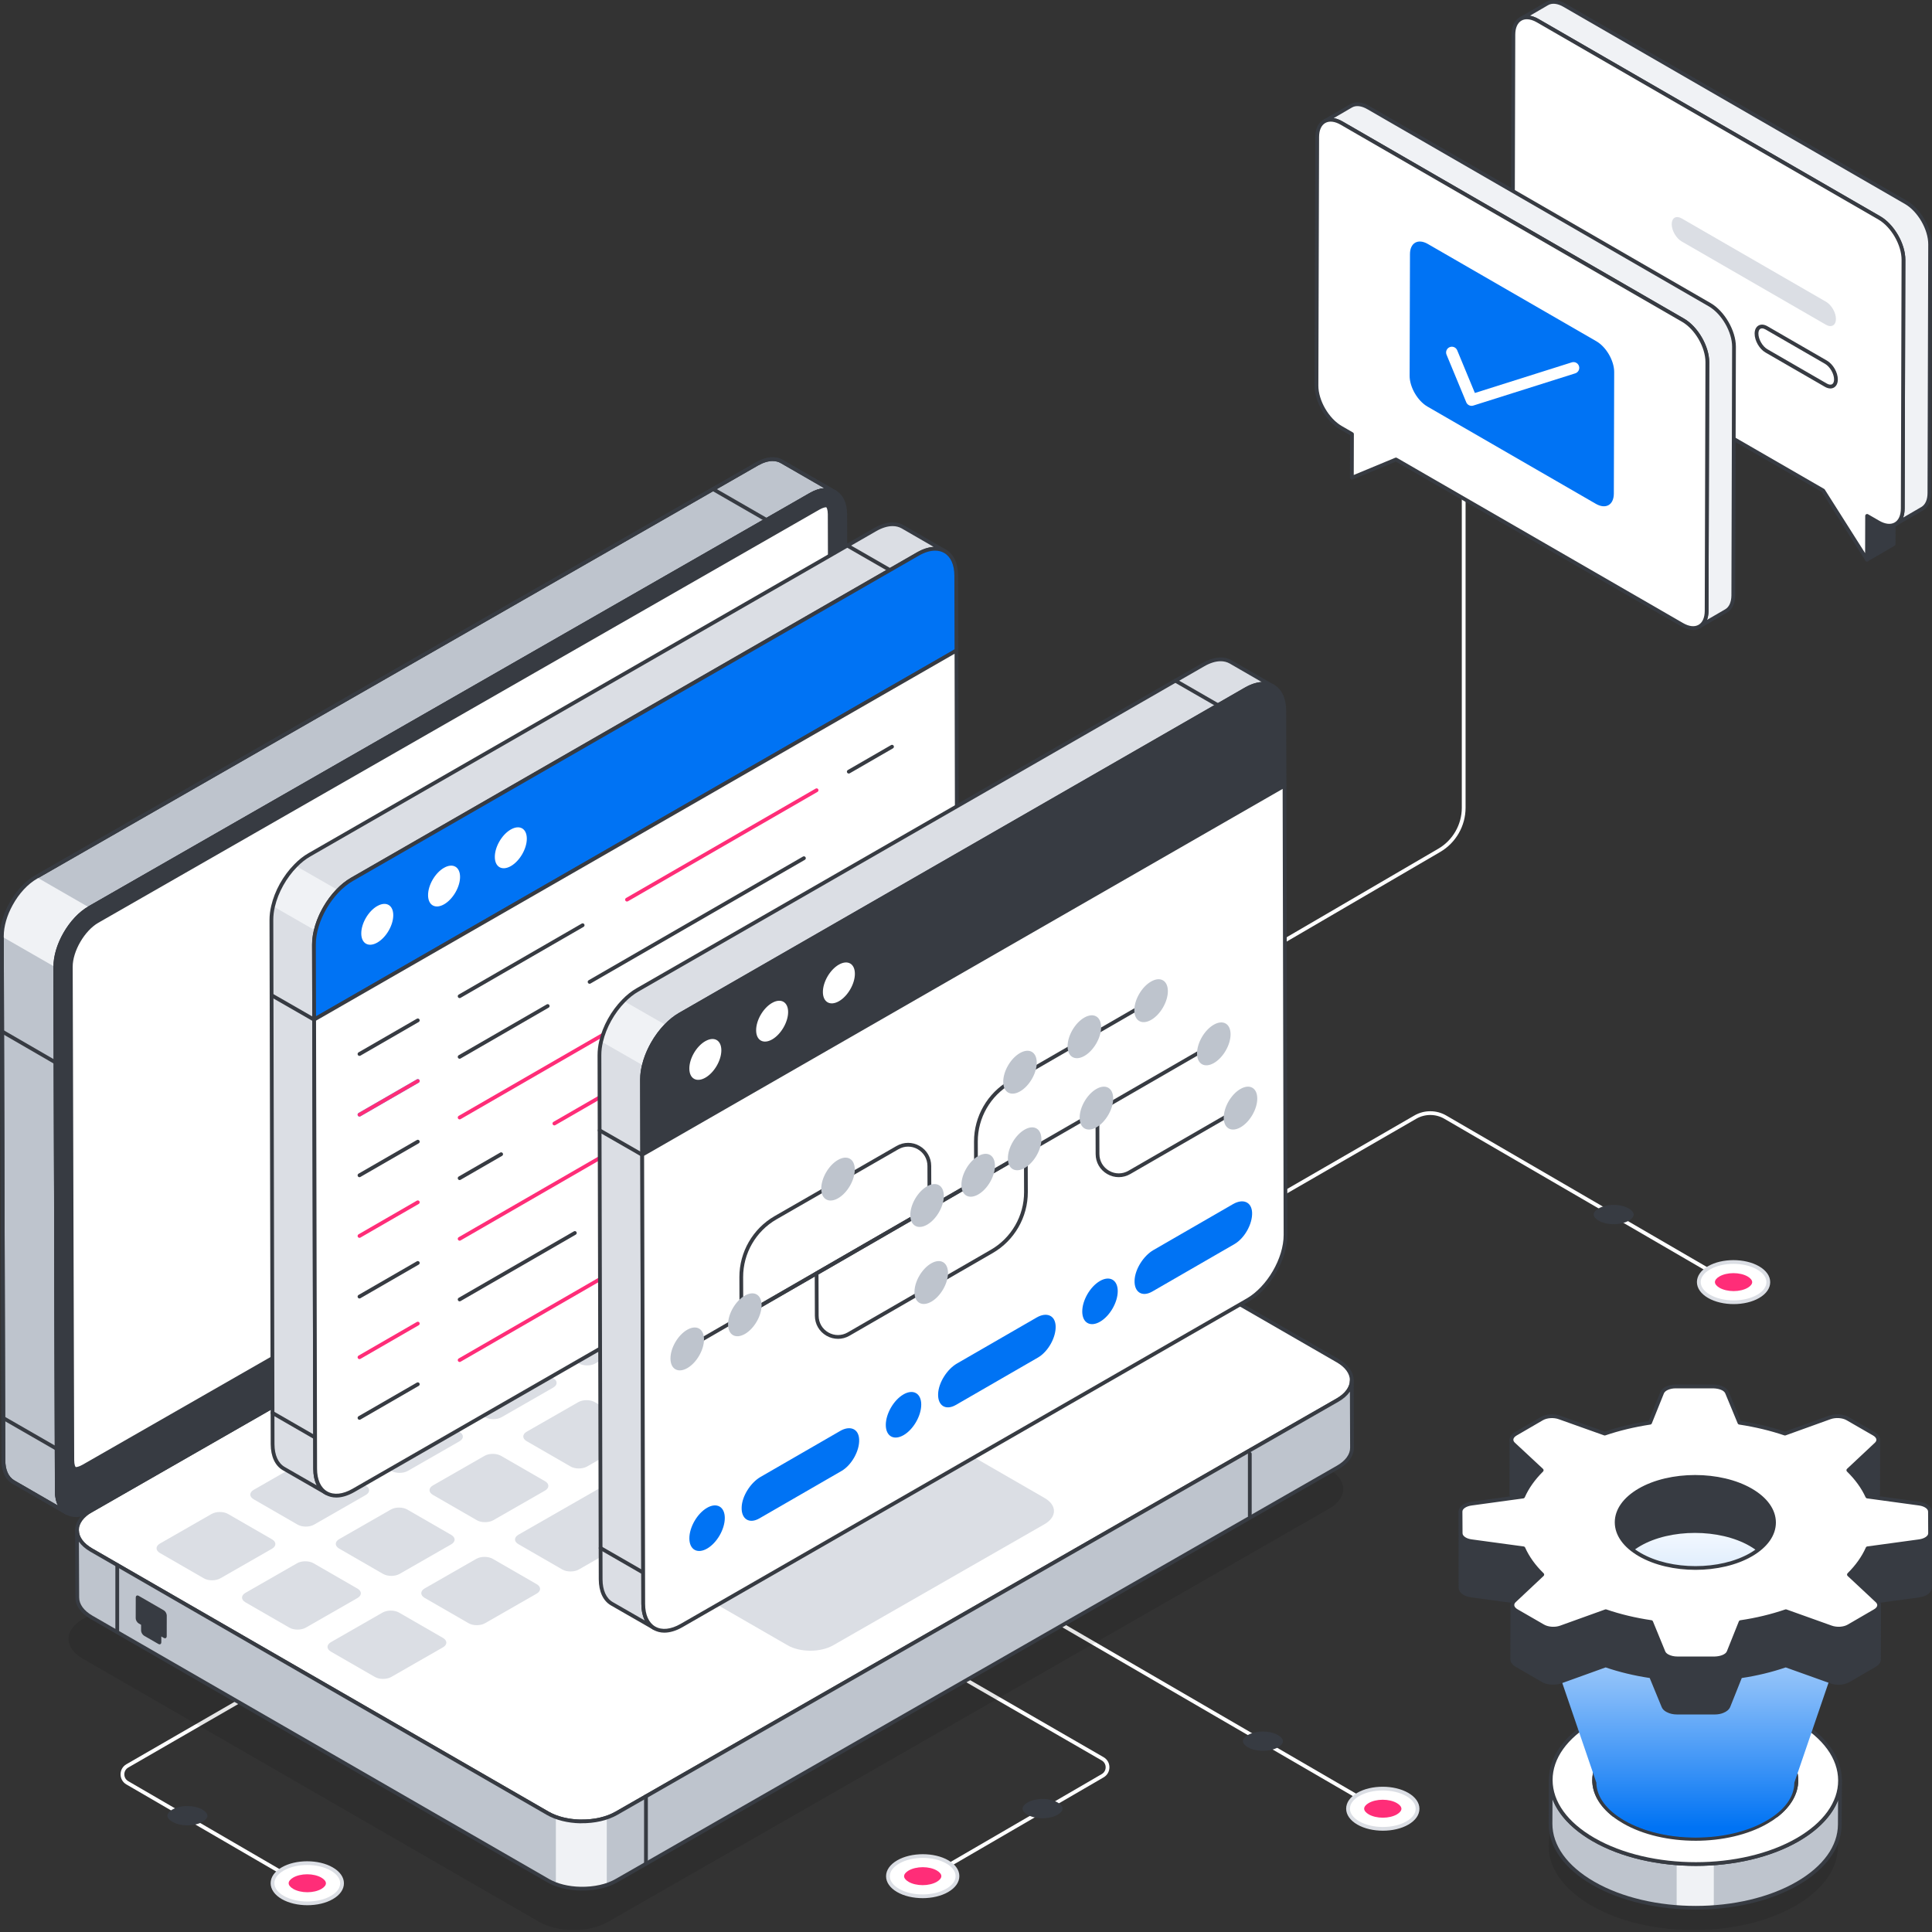 <svg width="150" height="150" viewBox="0 0 150 150" fill="none" xmlns="http://www.w3.org/2000/svg">
<rect x="0" y="0" width="150" height="150" fill="#333333" stroke="none"/>
<g clip-path="url(#clip0_12002_196)">
<path d="M72.646 108.382C72.596 108.382 72.547 108.355 72.519 108.309C72.479 108.239 72.503 108.15 72.572 108.109L109.814 86.605C110.578 86.165 111.526 86.166 112.288 86.609L134.728 99.651C134.798 99.692 134.822 99.781 134.781 99.851C134.74 99.921 134.651 99.944 134.581 99.904L112.141 86.862C111.47 86.471 110.634 86.47 109.96 86.859L72.719 108.362C72.696 108.376 72.67 108.382 72.646 108.382Z" fill="white"/>
<path d="M132.691 100.649C131.634 100.039 131.628 99.048 132.678 98.438C133.728 97.828 135.438 97.828 136.495 98.438C137.552 99.048 137.558 100.039 136.507 100.649C135.457 101.259 133.748 101.259 132.691 100.649Z" fill="white"/>
<path d="M134.602 101.25C133.885 101.25 133.167 101.092 132.618 100.775C132.058 100.452 131.749 100.012 131.748 99.539C131.748 99.069 132.052 98.633 132.605 98.311C133.694 97.678 135.472 97.678 136.568 98.311C137.128 98.635 137.437 99.073 137.438 99.546C137.438 100.017 137.135 100.453 136.581 100.775C136.036 101.092 135.32 101.25 134.601 101.25H134.602ZM132.764 100.523C133.779 101.108 135.427 101.108 136.434 100.523C136.893 100.256 137.146 99.909 137.146 99.548C137.146 99.183 136.888 98.834 136.423 98.565C135.407 97.978 133.76 97.978 132.753 98.565C132.293 98.832 132.041 99.178 132.041 99.539C132.041 99.904 132.298 100.254 132.765 100.523H132.764Z" fill="#DBDEE4"/>
<path d="M134.587 98.846C134.999 98.846 135.398 98.94 135.681 99.103C135.909 99.235 136.039 99.396 136.039 99.546C136.039 99.694 135.912 99.854 135.688 99.984C135.407 100.147 135.01 100.241 134.598 100.241C134.186 100.241 133.788 100.147 133.504 99.984C133.277 99.852 133.146 99.691 133.146 99.54C133.146 99.392 133.273 99.233 133.497 99.103C133.778 98.939 134.175 98.846 134.586 98.846H134.587Z" fill="#FF2D78"/>
<path d="M125.279 93.549C125.722 93.549 126.15 93.649 126.455 93.825C126.699 93.967 126.839 94.139 126.84 94.301C126.84 94.46 126.703 94.631 126.462 94.771C126.16 94.946 125.734 95.047 125.292 95.047C124.849 95.047 124.422 94.946 124.117 94.771C123.872 94.629 123.732 94.456 123.732 94.295C123.732 94.136 123.869 93.965 124.109 93.825C124.41 93.65 124.836 93.549 125.279 93.549V93.549Z" fill="#373B42"/>
<path d="M24.1 146.824C24.074 146.824 24.05 146.818 24.026 146.805L9.811 138.542C9.529 138.378 9.36 138.085 9.36 137.759C9.36 137.432 9.53 137.139 9.813 136.976L32.736 123.744C32.804 123.703 32.895 123.727 32.936 123.797C32.976 123.867 32.952 123.956 32.883 123.997L9.96 137.23C9.767 137.34 9.653 137.538 9.653 137.759C9.653 137.98 9.767 138.178 9.958 138.289L24.173 146.552C24.243 146.592 24.266 146.682 24.226 146.752C24.199 146.798 24.149 146.824 24.1 146.824Z" fill="white"/>
<path d="M21.956 147.32C20.899 146.71 20.893 145.72 21.943 145.11C22.994 144.499 24.703 144.499 25.76 145.11C26.818 145.72 26.823 146.709 25.772 147.319C24.722 147.93 23.013 147.93 21.956 147.319V147.32Z" fill="white"/>
<path d="M23.865 147.921C23.148 147.921 22.43 147.763 21.882 147.447C21.322 147.124 21.013 146.685 21.012 146.212C21.012 145.741 21.316 145.305 21.869 144.983C22.958 144.35 24.736 144.35 25.832 144.983C26.393 145.307 26.702 145.745 26.703 146.218C26.703 146.689 26.399 147.125 25.845 147.446C25.3 147.763 24.583 147.921 23.865 147.921ZM22.029 147.194C23.044 147.779 24.69 147.78 25.699 147.194C26.158 146.928 26.411 146.581 26.411 146.219C26.411 145.855 26.153 145.506 25.687 145.236C24.671 144.651 23.024 144.65 22.017 145.236C21.558 145.503 21.305 145.849 21.305 146.211C21.305 146.575 21.562 146.924 22.029 147.194Z" fill="#DBDEE4"/>
<path d="M23.852 145.518C24.264 145.518 24.663 145.612 24.947 145.776C25.174 145.907 25.305 146.068 25.305 146.218C25.305 146.366 25.177 146.526 24.953 146.656C24.672 146.819 24.275 146.913 23.863 146.913C23.451 146.913 23.053 146.819 22.77 146.656C22.542 146.525 22.411 146.363 22.411 146.212C22.411 146.064 22.538 145.905 22.762 145.775C23.043 145.611 23.44 145.518 23.851 145.518H23.852Z" fill="#FF2D78"/>
<path d="M14.544 140.222C14.986 140.222 15.415 140.322 15.72 140.498C15.964 140.64 16.104 140.812 16.105 140.974C16.105 141.133 15.967 141.304 15.727 141.444C15.425 141.619 14.998 141.72 14.556 141.72C14.114 141.72 13.686 141.619 13.382 141.444C13.137 141.302 12.997 141.129 12.997 140.968C12.997 140.809 13.134 140.638 13.373 140.498C13.675 140.323 14.101 140.222 14.544 140.222V140.222Z" fill="#373B42"/>
<path d="M71.397 146.275C71.347 146.275 71.297 146.249 71.27 146.202C71.23 146.133 71.253 146.043 71.323 146.002L85.538 137.74C85.729 137.629 85.844 137.431 85.843 137.21C85.843 136.989 85.728 136.791 85.537 136.68L62.612 123.448C62.543 123.407 62.519 123.318 62.559 123.248C62.601 123.178 62.69 123.154 62.759 123.195L85.683 136.427C85.966 136.591 86.135 136.883 86.135 137.209C86.135 137.536 85.967 137.829 85.685 137.993L71.469 146.256C71.446 146.269 71.421 146.275 71.396 146.275H71.397Z" fill="white"/>
<path d="M73.54 146.771C74.597 146.161 74.603 145.17 73.553 144.56C72.503 143.95 70.793 143.95 69.736 144.56C68.679 145.17 68.674 146.16 69.724 146.77C70.774 147.38 72.483 147.38 73.54 146.77V146.771Z" fill="white"/>
<path d="M71.63 147.372C70.912 147.372 70.195 147.214 69.65 146.897C69.098 146.576 68.793 146.14 68.794 145.669C68.794 145.196 69.104 144.757 69.663 144.434C70.759 143.801 72.538 143.802 73.628 144.434C74.18 144.756 74.484 145.192 74.484 145.662C74.484 146.135 74.174 146.575 73.613 146.898C73.066 147.215 72.347 147.373 71.63 147.373V147.372ZM71.648 144.247C70.983 144.247 70.317 144.393 69.809 144.686C69.342 144.955 69.086 145.304 69.086 145.669C69.086 146.03 69.338 146.377 69.798 146.644C70.806 147.23 72.451 147.231 73.468 146.644C73.934 146.375 74.191 146.025 74.191 145.661C74.191 145.299 73.939 144.953 73.481 144.686C72.977 144.393 72.313 144.247 71.648 144.247Z" fill="#DBDEE4"/>
<path d="M71.645 144.968C71.233 144.968 70.834 145.062 70.55 145.225C70.323 145.357 70.192 145.518 70.192 145.668C70.192 145.816 70.32 145.975 70.544 146.106C70.825 146.269 71.222 146.363 71.634 146.363C72.046 146.363 72.444 146.269 72.727 146.106C72.955 145.975 73.086 145.813 73.086 145.662C73.086 145.514 72.958 145.355 72.735 145.225C72.454 145.061 72.057 144.968 71.646 144.968H71.645Z" fill="#FF2D78"/>
<path d="M80.952 139.671C80.51 139.671 80.081 139.772 79.777 139.948C79.532 140.09 79.392 140.262 79.392 140.424C79.392 140.583 79.529 140.754 79.769 140.894C80.071 141.069 80.498 141.17 80.94 141.17C81.382 141.17 81.81 141.069 82.115 140.894C82.359 140.752 82.5 140.579 82.5 140.418C82.5 140.259 82.362 140.088 82.123 139.948C81.822 139.773 81.395 139.672 80.952 139.672V139.671Z" fill="#373B42"/>
<path d="M108.283 141.313C108.258 141.313 108.233 141.307 108.21 141.294L66.676 117.16C66.606 117.12 66.583 117.03 66.623 116.961C66.663 116.89 66.753 116.867 66.823 116.907L108.357 141.041C108.426 141.081 108.45 141.171 108.409 141.241C108.382 141.287 108.333 141.313 108.283 141.313Z" fill="white"/>
<path d="M105.458 141.534C104.401 140.924 104.395 139.934 105.445 139.324C106.496 138.713 108.205 138.713 109.262 139.324C110.32 139.934 110.325 140.923 109.274 141.533C108.224 142.144 106.515 142.144 105.458 141.533V141.534Z" fill="white"/>
<path d="M107.368 142.135C106.651 142.135 105.933 141.977 105.385 141.661C104.825 141.338 104.516 140.899 104.515 140.425C104.515 139.955 104.819 139.519 105.372 139.197C106.461 138.564 108.239 138.564 109.335 139.197C109.895 139.521 110.204 139.959 110.205 140.432C110.205 140.903 109.901 141.339 109.348 141.66C108.803 141.977 108.086 142.135 107.368 142.135ZM105.531 141.408C106.546 141.993 108.192 141.994 109.201 141.408C109.66 141.142 109.913 140.795 109.913 140.433C109.913 140.069 109.655 139.72 109.19 139.45C108.174 138.865 106.527 138.864 105.52 139.45C105.06 139.717 104.808 140.063 104.808 140.425C104.808 140.789 105.065 141.138 105.532 141.408H105.531Z" fill="#DBDEE4"/>
<path d="M107.354 139.731C107.766 139.731 108.165 139.825 108.448 139.989C108.676 140.12 108.806 140.282 108.806 140.431C108.806 140.58 108.679 140.739 108.455 140.869C108.174 141.032 107.777 141.126 107.365 141.126C106.953 141.126 106.555 141.032 106.271 140.869C106.044 140.738 105.913 140.576 105.913 140.425C105.913 140.277 106.04 140.118 106.264 139.988C106.545 139.825 106.942 139.731 107.353 139.731H107.354Z" fill="#FF2D78"/>
<path d="M98.046 134.436C98.489 134.436 98.917 134.536 99.222 134.712C99.466 134.854 99.606 135.026 99.607 135.188C99.607 135.347 99.47 135.518 99.23 135.658C98.927 135.833 98.501 135.934 98.059 135.934C97.616 135.934 97.189 135.833 96.884 135.658C96.639 135.516 96.499 135.343 96.499 135.182C96.499 135.023 96.636 134.852 96.876 134.712C97.177 134.537 97.604 134.436 98.046 134.436V134.436Z" fill="#373B42"/>
<path d="M81.558 83.787C81.508 83.787 81.459 83.761 81.431 83.714C81.391 83.645 81.415 83.555 81.484 83.514L111.669 65.895C112.795 65.238 113.494 64.02 113.494 62.716V27.706C113.494 27.626 113.56 27.56 113.64 27.56C113.721 27.56 113.787 27.625 113.787 27.706V62.716C113.787 64.123 113.032 65.438 111.816 66.147L81.631 83.767C81.608 83.78 81.583 83.787 81.558 83.787Z" fill="white"/>
<path d="M144.952 43.447L147.021 42.244L147.03 38.851L144.961 40.053L144.952 43.447Z" fill="#373B42"/>
<path d="M144.952 43.593C144.926 43.593 144.902 43.586 144.879 43.574C144.834 43.547 144.806 43.499 144.806 43.447L144.815 40.053C144.815 40.002 144.843 39.953 144.888 39.927L146.958 38.724C147.003 38.698 147.058 38.698 147.104 38.724C147.149 38.751 147.177 38.799 147.177 38.852L147.168 42.245C147.168 42.296 147.14 42.345 147.095 42.371L145.025 43.574C145.003 43.587 144.977 43.593 144.952 43.593ZM145.107 40.138L145.098 43.192L146.875 42.159L146.884 39.105L145.107 40.138Z" fill="#373B42"/>
<path d="M118.049 1.478C118.391 1.277 118.868 1.304 119.388 1.608L145.901 16.914C146.947 17.515 147.788 18.98 147.783 20.172L147.728 39.479C147.728 40.075 147.517 40.493 147.176 40.693L149.246 39.49C149.588 39.289 149.799 38.872 149.799 38.275L149.853 18.974C149.858 17.775 149.012 16.312 147.971 15.71L121.459 0.404C120.938 0.1 120.461 0.073 120.12 0.273L118.049 1.477V1.478Z" fill="#F0F2F5"/>
<path d="M147.177 40.839C147.127 40.839 147.078 40.813 147.051 40.766C147.01 40.697 147.034 40.607 147.102 40.566C147.412 40.383 147.582 39.998 147.582 39.478L147.636 20.171C147.641 19.02 146.831 17.616 145.828 17.04L119.317 1.734C118.868 1.473 118.436 1.425 118.129 1.601L118.125 1.603V1.604C118.054 1.644 117.966 1.621 117.925 1.551C117.885 1.482 117.908 1.392 117.977 1.352C117.977 1.352 117.981 1.349 117.983 1.348L120.046 0.148C120.446 -0.086 120.988 -0.04 121.533 0.278L148.045 15.583C149.129 16.209 150.005 17.73 150 18.974L149.946 38.274C149.946 38.902 149.724 39.378 149.32 39.615L147.25 40.819C147.227 40.833 147.202 40.839 147.177 40.839ZM118.778 1.223C118.998 1.259 119.23 1.345 119.463 1.481L145.976 16.787C147.058 17.409 147.935 18.928 147.93 20.172L147.876 39.479C147.876 39.743 147.836 39.98 147.761 40.185L149.173 39.363C149.482 39.182 149.653 38.795 149.653 38.275L149.708 18.974C149.713 17.823 148.901 16.416 147.899 15.837L121.386 0.531C120.936 0.267 120.5 0.219 120.194 0.4L118.778 1.223Z" fill="#373B42"/>
<path d="M119.391 1.606C118.35 1.004 117.502 1.491 117.499 2.688L117.444 21.991C117.44 23.189 118.283 24.651 119.325 25.252L141.552 38.085L144.952 43.446L144.961 40.053L145.837 40.558C146.879 41.16 147.726 40.672 147.73 39.475L147.785 20.172C147.788 18.975 146.946 17.513 145.904 16.911L119.391 1.606Z" fill="white"/>
<path d="M144.952 43.593C144.903 43.593 144.856 43.569 144.828 43.525L141.448 38.194L119.252 25.379C118.171 24.756 117.295 23.235 117.298 21.992L117.353 2.689C117.355 2.056 117.579 1.58 117.982 1.348C118.387 1.115 118.913 1.161 119.465 1.48L145.978 16.787C147.059 17.41 147.935 18.931 147.931 20.175L147.876 39.478C147.875 40.111 147.651 40.587 147.247 40.819C146.843 41.053 146.316 41.006 145.765 40.687L145.107 40.307L145.098 43.447C145.098 43.513 145.054 43.569 144.992 43.588C144.978 43.591 144.965 43.594 144.951 43.594L144.952 43.593ZM118.548 1.494C118.393 1.494 118.251 1.529 118.127 1.601C117.817 1.778 117.647 2.165 117.645 2.689L117.59 21.992C117.587 23.143 118.398 24.549 119.398 25.126L141.626 37.959C141.646 37.97 141.664 37.986 141.676 38.007L144.807 42.945L144.815 40.053C144.815 40.001 144.843 39.953 144.888 39.927C144.933 39.902 144.988 39.901 145.034 39.927L145.91 40.433C146.367 40.696 146.789 40.743 147.101 40.565C147.411 40.386 147.581 40 147.583 39.476L147.638 20.173C147.641 19.022 146.83 17.616 145.83 17.039L119.319 1.733C119.044 1.574 118.781 1.494 118.548 1.494H118.548Z" fill="#373B42"/>
<path d="M130.57 16.96C130.141 16.712 129.794 16.91 129.792 17.404C129.79 17.897 130.136 18.498 130.565 18.746L141.761 25.21C142.19 25.458 142.541 25.258 142.542 24.765C142.544 24.271 142.195 23.672 141.766 23.424L130.57 16.96Z" fill="#DBDEE4"/>
<path d="M137.152 25.457C136.723 25.209 136.376 25.407 136.375 25.901C136.373 26.394 136.718 26.995 137.147 27.243L141.76 29.907C142.189 30.155 142.541 29.955 142.541 29.462C142.543 28.968 142.194 28.369 141.765 28.121L137.152 25.457Z" fill="white"/>
<path d="M142.11 30.16C141.977 30.16 141.834 30.117 141.687 30.034L137.075 27.37C136.599 27.096 136.227 26.45 136.229 25.901C136.229 25.609 136.337 25.386 136.529 25.275C136.723 25.163 136.971 25.184 137.226 25.331L141.839 27.995C142.317 28.271 142.69 28.916 142.688 29.462C142.688 29.754 142.58 29.976 142.387 30.089C142.303 30.137 142.209 30.161 142.11 30.161V30.16ZM136.804 25.496C136.755 25.496 136.711 25.506 136.675 25.527C136.576 25.584 136.522 25.716 136.522 25.9C136.521 26.339 136.841 26.896 137.222 27.115L141.835 29.779C141.994 29.87 142.143 29.891 142.241 29.833C142.341 29.776 142.396 29.643 142.397 29.46C142.398 29.022 142.076 28.467 141.693 28.246L137.08 25.582C136.981 25.525 136.886 25.495 136.805 25.495L136.804 25.496Z" fill="#373B42"/>
<path d="M102.819 9.426C103.161 9.226 103.637 9.253 104.164 9.557L130.671 24.862C131.712 25.464 132.558 26.922 132.558 28.121L132.504 47.427C132.499 48.024 132.292 48.441 131.951 48.636L134.021 47.432C134.357 47.237 134.569 46.82 134.574 46.224L134.628 26.917C134.628 25.719 133.783 24.261 132.742 23.659L106.234 8.353C105.708 8.049 105.231 8.022 104.889 8.223L102.819 9.426Z" fill="#F0F2F5"/>
<path d="M131.951 48.782C131.901 48.782 131.852 48.755 131.824 48.709C131.784 48.639 131.807 48.55 131.878 48.509L131.889 48.502C132.187 48.325 132.353 47.944 132.357 47.426L132.412 28.12C132.412 26.971 131.598 25.566 130.598 24.988L104.09 9.683C103.632 9.419 103.21 9.37 102.899 9.549L102.893 9.553C102.822 9.594 102.733 9.57 102.693 9.501C102.652 9.431 102.676 9.342 102.744 9.301C102.747 9.299 102.75 9.298 102.753 9.296L104.815 8.097C105.219 7.859 105.749 7.905 106.306 8.226L132.814 23.532C133.894 24.156 134.774 25.675 134.774 26.916L134.72 46.223C134.714 46.853 134.491 47.327 134.094 47.559L132.037 48.755C132.032 48.758 132.027 48.76 132.023 48.763C132 48.776 131.975 48.782 131.95 48.782L131.951 48.782ZM103.55 9.17C103.769 9.206 104 9.294 104.237 9.43L130.743 24.735C131.824 25.36 132.704 26.878 132.704 28.12L132.649 47.426C132.647 47.69 132.608 47.925 132.533 48.127L133.947 47.305C134.252 47.129 134.422 46.743 134.427 46.221L134.481 26.916C134.481 25.767 133.668 24.362 132.667 23.784L106.16 8.478C105.698 8.212 105.273 8.165 104.963 8.348L103.55 9.17Z" fill="#373B42"/>
<path d="M104.163 9.557C103.121 8.955 102.27 9.436 102.267 10.633L102.212 29.941C102.209 31.138 103.054 32.598 104.096 33.199L104.969 33.703L104.959 37.096L108.382 35.674L130.606 48.505C131.648 49.106 132.499 48.626 132.502 47.428L132.557 28.121C132.56 26.923 131.715 25.463 130.673 24.862L104.164 9.558L104.163 9.557Z" fill="white"/>
<path d="M131.454 48.911C131.168 48.911 130.855 48.817 130.533 48.631L108.371 35.837L105.015 37.231C104.971 37.25 104.918 37.246 104.878 37.218C104.837 37.191 104.813 37.145 104.813 37.096L104.822 33.788L104.023 33.326C102.941 32.702 102.063 31.182 102.066 29.941L102.121 10.633C102.123 10.003 102.346 9.529 102.749 9.297C103.155 9.062 103.684 9.111 104.237 9.431L130.746 24.735C131.828 25.36 132.706 26.879 132.703 28.121L132.648 47.428C132.646 48.059 132.423 48.533 132.021 48.765C131.851 48.863 131.66 48.911 131.454 48.911ZM108.382 35.528C108.408 35.528 108.433 35.535 108.455 35.547L130.679 48.378C131.139 48.643 131.563 48.69 131.876 48.511C132.184 48.334 132.354 47.95 132.356 47.428L132.411 28.121C132.414 26.972 131.602 25.567 130.599 24.988L104.09 9.684C103.63 9.418 103.206 9.371 102.893 9.55C102.585 9.728 102.415 10.112 102.413 10.633L102.358 29.941C102.355 31.09 103.168 32.494 104.17 33.073L105.042 33.577C105.086 33.603 105.114 33.651 105.114 33.704L105.105 36.877L108.326 35.539C108.343 35.531 108.363 35.528 108.381 35.528H108.382Z" fill="#373B42"/>
<path d="M125.325 28.883L125.298 38.327C125.293 39.206 124.672 39.557 123.906 39.12L110.825 31.565C110.059 31.122 109.437 30.048 109.443 29.169L109.47 19.73C109.47 18.856 110.091 18.5 110.857 18.942L123.944 26.497C124.71 26.94 125.325 28.008 125.325 28.883V28.883Z" fill="#0073F4"/>
<path d="M64.839 38.221C64.355 37.943 63.686 37.978 62.94 38.405L6.971 70.482L6.959 70.487C6.183 70.926 5.49 71.708 5.001 72.592C4.565 73.386 4.29 74.268 4.296 75.063V75.093L4.41 115.756C4.41 116.586 4.709 117.178 5.186 117.457L1.042 115.062C0.565 114.79 0.266 114.203 0.266 113.362L0.146 72.709V72.668C0.146 71.868 0.415 70.997 0.857 70.196C1.341 69.314 2.034 68.537 2.816 68.087L58.791 36.01C59.544 35.584 60.212 35.548 60.696 35.833L64.84 38.221H64.839Z" fill="#BEC4CD"/>
<path d="M5.186 117.603C5.161 117.603 5.136 117.597 5.113 117.584L0.968 115.19C0.421 114.878 0.119 114.229 0.119 113.363L0 72.669C0 71.881 0.259 70.978 0.729 70.127C1.248 69.179 1.964 68.409 2.742 67.961L58.717 35.884C59.491 35.446 60.219 35.383 60.769 35.707L64.911 38.094C64.981 38.135 65.005 38.224 64.965 38.294C64.923 38.364 64.835 38.387 64.765 38.347C64.305 38.082 63.682 38.148 63.012 38.531L7.044 70.609C6.311 71.022 5.634 71.749 5.128 72.662C4.681 73.479 4.437 74.331 4.443 75.061L4.556 115.756C4.556 116.495 4.813 117.07 5.26 117.331C5.33 117.371 5.353 117.46 5.313 117.53C5.286 117.577 5.237 117.603 5.187 117.603H5.186ZM59.986 35.795C59.646 35.795 59.263 35.91 58.861 36.138L2.888 68.214C2.155 68.636 1.479 69.365 0.985 70.267C0.538 71.076 0.293 71.928 0.293 72.669V72.71L0.412 113.362C0.412 114.119 0.662 114.677 1.115 114.936L4.495 116.889C4.345 116.574 4.264 116.188 4.264 115.756L4.151 75.093C4.145 74.284 4.401 73.381 4.874 72.521C5.407 71.561 6.121 70.794 6.888 70.361L62.868 38.278C63.258 38.054 63.638 37.928 63.991 37.901L60.623 35.96C60.436 35.85 60.221 35.796 59.987 35.796L59.986 35.795Z" fill="#373B42"/>
<path d="M6.971 70.481L6.959 70.487C6.183 70.926 5.49 71.708 5.001 72.592C4.565 73.385 4.29 74.268 4.296 75.063V75.093L0.146 72.71V72.669C0.146 71.869 0.415 70.998 0.857 70.197C1.341 69.314 2.034 68.538 2.816 68.088L6.972 70.482L6.971 70.481Z" fill="#F0F2F5"/>
<g opacity="0.1">
<path d="M6.433 125.709C4.958 126.554 4.951 127.927 6.415 128.771L41.87 149.219C43.335 150.064 45.723 150.064 47.197 149.219L103.181 117.142C104.66 116.295 104.663 114.924 103.199 114.08L67.744 93.632C66.279 92.788 63.896 92.785 62.417 93.632L6.433 125.709Z" fill="black"/>
</g>
<path d="M7.09 117.273C5.616 118.118 5.608 119.491 7.073 120.335L42.528 140.783C43.993 141.627 46.38 141.627 47.855 140.783L103.839 108.706C105.318 107.859 105.321 106.488 103.857 105.644L68.402 85.196C66.937 84.352 64.553 84.349 63.075 85.196L7.09 117.273Z" fill="white"/>
<path d="M45.188 141.561C44.197 141.561 43.206 141.344 42.455 140.91L7.001 120.461C6.248 120.027 5.833 119.44 5.834 118.808C5.834 118.173 6.256 117.582 7.019 117.145L63.003 85.068C64.516 84.201 66.972 84.201 68.477 85.068L103.931 105.516C104.685 105.951 105.1 106.538 105.099 107.169C105.099 107.804 104.677 108.394 103.913 108.831L47.928 140.908C47.172 141.341 46.179 141.559 45.189 141.559L45.188 141.561ZM7.162 117.4C6.495 117.783 6.126 118.284 6.126 118.81C6.126 119.332 6.487 119.829 7.146 120.209L42.6 140.657C44.023 141.478 46.349 141.478 47.782 140.657L103.766 108.581C104.435 108.197 104.804 107.697 104.805 107.17C104.806 106.649 104.443 106.151 103.783 105.771L68.329 85.324C66.906 84.503 64.581 84.503 63.148 85.324L7.162 117.4Z" fill="#373B42"/>
<path d="M6.957 70.482C5.482 71.327 4.288 73.38 4.293 75.061L4.409 115.757C4.414 117.439 5.616 118.119 7.09 117.273L63.075 85.196C64.553 84.349 65.743 82.299 65.738 80.617L65.622 39.921C65.617 38.24 64.42 37.558 62.941 38.405L6.957 70.482Z" fill="#373B42"/>
<path d="M5.892 117.784C5.61 117.784 5.347 117.717 5.115 117.584C4.568 117.268 4.265 116.62 4.262 115.758L4.146 75.062C4.141 73.336 5.37 71.224 6.884 70.356L62.868 38.279C63.634 37.839 64.361 37.775 64.916 38.095C65.463 38.41 65.765 39.06 65.769 39.922L65.885 80.618C65.89 82.345 64.662 84.456 63.147 85.324L7.162 117.4C6.717 117.656 6.285 117.784 5.892 117.784ZM7.029 70.609C5.596 71.43 4.434 73.427 4.439 75.061L4.555 115.756C4.558 116.51 4.808 117.068 5.262 117.33C5.724 117.596 6.347 117.53 7.018 117.146L63.003 85.069C64.436 84.248 65.598 82.251 65.593 80.618L65.477 39.922C65.474 39.168 65.224 38.609 64.771 38.347C64.309 38.081 63.687 38.147 63.014 38.532L7.029 70.609Z" fill="#373B42"/>
<path d="M5.893 114.048C5.636 114.048 5.615 113.523 5.614 113.362L5.498 75.058C5.494 73.804 6.457 72.15 7.559 71.518L63.543 39.441C63.864 39.258 64.068 39.237 64.141 39.237C64.402 39.237 64.416 39.811 64.417 39.925L64.533 78.23C64.537 79.484 63.573 81.138 62.472 81.769L6.488 113.846C6.169 114.029 5.966 114.049 5.893 114.049V114.048Z" fill="white"/>
<path d="M5.893 114.195C5.621 114.195 5.471 113.899 5.469 113.363L5.352 75.059C5.349 73.759 6.346 72.045 7.487 71.391L63.471 39.315C63.81 39.121 64.036 39.091 64.141 39.091C64.406 39.091 64.56 39.395 64.563 39.924L64.679 78.229C64.682 79.529 63.685 81.243 62.544 81.895L6.561 113.972C6.223 114.166 5.998 114.195 5.893 114.195ZM64.141 39.383C64.093 39.383 63.914 39.397 63.616 39.568L7.631 71.645C6.57 72.254 5.641 73.849 5.644 75.058L5.761 113.362C5.762 113.722 5.846 113.903 5.893 113.903C5.939 113.903 6.117 113.889 6.415 113.719L62.4 81.642C63.462 81.034 64.39 79.44 64.387 78.23L64.271 39.926C64.269 39.575 64.184 39.384 64.141 39.384V39.383Z" fill="#373B42"/>
<path d="M4.398 112.626C4.372 112.626 4.348 112.62 4.325 112.607L0.179 110.221C0.11 110.18 0.085 110.091 0.126 110.021C0.166 109.951 0.255 109.927 0.326 109.967L4.472 112.353C4.541 112.394 4.565 112.483 4.525 112.553C4.498 112.6 4.449 112.626 4.398 112.626Z" fill="#373B42"/>
<path d="M104.969 112.39C104.975 112.946 104.608 113.502 103.86 113.927L47.875 146.007C47.64 146.144 47.381 146.252 47.11 146.342C46.49 146.551 45.785 146.647 45.08 146.635H45.074C44.399 146.623 43.736 146.509 43.157 146.294C42.941 146.21 42.736 146.114 42.549 146.007L7.097 125.564C6.369 125.139 6.001 124.589 6.001 124.032L5.978 118.819C5.983 119.363 6.351 119.913 7.074 120.337L42.525 140.78C42.718 140.894 42.929 140.989 43.157 141.073C43.736 141.288 44.405 141.402 45.074 141.414V141.408C45.779 141.42 46.49 141.324 47.11 141.109C47.375 141.02 47.628 140.912 47.857 140.78L103.843 108.701C104.577 108.282 104.951 107.714 104.951 107.164L104.969 112.389V112.39Z" fill="#BEC4CD"/>
<path d="M9.103 126.863C9.023 126.863 8.957 126.798 8.957 126.716V121.508C8.957 121.428 9.023 121.362 9.103 121.362C9.183 121.362 9.249 121.427 9.249 121.508V126.716C9.249 126.797 9.183 126.863 9.103 126.863Z" fill="#373B42"/>
<path d="M50.153 144.85C50.072 144.85 50.006 144.785 50.006 144.703V139.465C50.006 139.384 50.072 139.318 50.153 139.318C50.233 139.318 50.299 139.384 50.299 139.465V144.703C50.299 144.784 50.233 144.85 50.153 144.85Z" fill="#373B42"/>
<path d="M47.11 141.109V146.341C46.489 146.55 45.785 146.646 45.079 146.634H45.074C44.399 146.622 43.736 146.509 43.157 146.293V141.073C43.735 141.288 44.405 141.402 45.074 141.414V141.408C45.779 141.42 46.489 141.324 47.11 141.109Z" fill="#F0F2F5"/>
<path d="M45.205 146.782C45.163 146.782 45.119 146.782 45.076 146.781C44.082 146.762 43.16 146.531 42.475 146.134L7.024 125.691C6.27 125.25 5.855 124.662 5.855 124.033L5.831 118.821V118.819C5.831 118.738 5.884 118.671 5.977 118.673C6.057 118.673 6.123 118.737 6.124 118.818C6.129 119.332 6.493 119.828 7.148 120.212L42.599 140.655C43.245 141.028 44.111 141.246 45.04 141.269C45.052 141.265 45.063 141.263 45.077 141.263C46.113 141.285 47.069 141.065 47.785 140.655L103.771 108.575C104.428 108.2 104.806 107.687 104.806 107.165C104.806 107.085 104.871 107.019 104.952 107.019C105.033 107.019 105.099 107.084 105.099 107.164L105.116 112.389C105.124 113.026 104.703 113.617 103.934 114.055L47.949 146.134C47.223 146.553 46.254 146.782 45.206 146.782H45.205ZM6.126 119.695L6.147 124.032C6.147 124.554 6.511 125.052 7.171 125.437L42.622 145.881C43.265 146.255 44.136 146.471 45.076 146.489C46.116 146.509 47.091 146.292 47.801 145.881L103.788 113.801C104.461 113.419 104.828 112.918 104.823 112.393L104.807 108.044C104.606 108.339 104.303 108.608 103.915 108.829L47.929 140.909C47.177 141.34 46.169 141.57 45.109 141.556C45.096 141.56 45.094 141.56 45.07 141.561C44.079 141.543 43.149 141.31 42.451 140.908L7 120.464C6.62 120.241 6.325 119.98 6.126 119.695Z" fill="#373B42"/>
<path d="M52.408 120.654C51.426 121.217 51.421 122.128 52.396 122.691L61.148 127.739C62.123 128.302 63.708 128.302 64.69 127.739L81.086 118.344C82.073 117.778 82.078 116.867 81.103 116.305L72.352 111.257C71.376 110.694 69.791 110.694 68.804 111.26L52.408 120.655V120.654Z" fill="#DBDEE4"/>
<path d="M48.816 98.987C48.461 99.19 48.462 99.518 48.811 99.72L52.225 101.689C52.578 101.892 53.146 101.892 53.501 101.689L57.506 99.395C57.861 99.191 57.863 98.865 57.511 98.661L54.097 96.692C53.748 96.491 53.176 96.489 52.821 96.692L48.816 98.987Z" fill="#DBDEE4"/>
<path d="M56.094 94.815C55.739 95.019 55.74 95.347 56.09 95.549L59.503 97.518C59.856 97.721 60.424 97.721 60.779 97.518L64.785 95.223C65.139 95.02 65.141 94.694 64.789 94.49L61.375 92.521C61.026 92.319 60.455 92.318 60.099 92.521L56.094 94.815Z" fill="#DBDEE4"/>
<path d="M70.009 94.474C69.655 94.677 69.656 95.005 70.005 95.207L73.419 97.176C73.772 97.379 74.34 97.379 74.695 97.176L78.7 94.882C79.055 94.678 79.056 94.352 78.704 94.148L75.291 92.179C74.941 91.978 74.37 91.976 74.014 92.179L70.009 94.474Z" fill="#DBDEE4"/>
<path d="M63.372 90.645C63.017 90.848 63.018 91.177 63.368 91.379L66.781 93.348C67.134 93.551 67.702 93.551 68.058 93.348L72.063 91.053C72.418 90.85 72.419 90.523 72.067 90.319L68.654 88.351C68.304 88.149 67.733 88.148 67.377 88.351L63.372 90.645Z" fill="#DBDEE4"/>
<path d="M62.731 98.644C62.377 98.847 62.378 99.175 62.727 99.378L66.141 101.346C66.494 101.55 67.062 101.55 67.417 101.346L71.422 99.052C71.777 98.849 71.779 98.522 71.427 98.318L68.013 96.349C67.663 96.148 67.092 96.146 66.737 96.349L62.731 98.644Z" fill="#DBDEE4"/>
<path d="M62.09 106.641C61.735 106.845 61.736 107.174 62.086 107.375L65.499 109.344C65.849 109.545 66.42 109.547 66.776 109.344L70.781 107.049C71.135 106.846 71.135 106.518 70.785 106.316L67.371 104.347C67.022 104.145 66.451 104.144 66.095 104.347L62.09 106.641Z" fill="#DBDEE4"/>
<path d="M55.452 102.814C55.098 103.017 55.098 103.346 55.448 103.548L58.861 105.517C59.215 105.72 59.782 105.72 60.138 105.517L64.143 103.222C64.498 103.019 64.499 102.692 64.147 102.488L60.734 100.519C60.384 100.318 59.813 100.316 59.457 100.519L55.452 102.814Z" fill="#DBDEE4"/>
<path d="M19.698 115.67C19.346 115.871 19.344 116.201 19.694 116.404L23.107 118.372C23.46 118.576 24.031 118.574 24.384 118.372L28.392 116.075C28.747 115.872 28.748 115.545 28.396 115.342L24.983 113.373C24.633 113.171 24.062 113.17 23.706 113.373L19.698 115.67Z" fill="#DBDEE4"/>
<path d="M12.419 119.84C12.067 120.042 12.066 120.372 12.415 120.574L15.829 122.543C16.182 122.746 16.753 122.744 17.105 122.543L21.114 120.246C21.468 120.042 21.47 119.716 21.118 119.512L17.704 117.543C17.355 117.342 16.784 117.34 16.428 117.543L12.419 119.84Z" fill="#DBDEE4"/>
<path d="M26.335 119.497C25.983 119.699 25.981 120.029 26.331 120.231L29.744 122.2C30.097 122.403 30.669 122.401 31.021 122.2L35.029 119.903C35.384 119.7 35.386 119.373 35.033 119.169L31.62 117.2C31.27 116.999 30.699 116.997 30.344 117.2L26.335 119.497Z" fill="#DBDEE4"/>
<path d="M19.056 123.668C18.704 123.869 18.703 124.199 19.052 124.401L22.466 126.37C22.819 126.573 23.39 126.572 23.742 126.37L27.75 124.073C28.105 123.87 28.107 123.543 27.755 123.339L24.341 121.37C23.992 121.169 23.42 121.167 23.065 121.37L19.056 123.668Z" fill="#DBDEE4"/>
<path d="M26.976 111.499C26.624 111.7 26.622 112.03 26.972 112.233L30.386 114.201C30.738 114.405 31.31 114.403 31.662 114.201L35.67 111.904C36.025 111.701 36.027 111.374 35.675 111.17L32.261 109.202C31.912 109 31.34 108.999 30.985 109.202L26.976 111.499Z" fill="#DBDEE4"/>
<path d="M25.694 127.496C25.341 127.697 25.34 128.028 25.689 128.23L29.103 130.198C29.452 130.4 30.027 130.4 30.379 130.198L34.388 127.901C34.742 127.698 34.742 127.37 34.392 127.167L30.978 125.199C30.629 124.997 30.058 124.996 29.702 125.199L25.694 127.496Z" fill="#DBDEE4"/>
<path d="M32.972 123.325C32.62 123.526 32.618 123.857 32.968 124.059L36.381 126.027C36.731 126.229 37.305 126.229 37.657 126.027L41.666 123.73C42.021 123.527 42.02 123.199 41.67 122.996L38.257 121.028C37.907 120.826 37.336 120.825 36.98 121.028L32.972 123.325Z" fill="#DBDEE4"/>
<path d="M40.251 119.155C39.899 119.356 39.897 119.687 40.247 119.888L43.66 121.857C44.01 122.059 44.585 122.059 44.937 121.857L63.503 111.22C63.857 111.017 63.856 110.688 63.507 110.486L60.093 108.517C59.744 108.316 59.172 108.314 58.817 108.517L40.251 119.155Z" fill="#DBDEE4"/>
<path d="M40.892 111.157C40.54 111.358 40.538 111.689 40.888 111.891L44.301 113.86C44.654 114.063 45.226 114.061 45.578 113.86L49.586 111.562C49.941 111.359 49.943 111.033 49.591 110.829L46.177 108.86C45.828 108.658 45.256 108.657 44.901 108.86L40.892 111.157Z" fill="#DBDEE4"/>
<path d="M33.613 115.327C33.261 115.529 33.26 115.859 33.609 116.061L37.023 118.03C37.376 118.233 37.947 118.231 38.299 118.03L42.308 115.733C42.662 115.529 42.664 115.203 42.312 114.999L38.898 113.03C38.549 112.829 37.977 112.827 37.622 113.03L33.613 115.327Z" fill="#DBDEE4"/>
<path d="M48.174 106.984C47.819 107.187 47.82 107.516 48.17 107.718L51.583 109.687C51.936 109.89 52.504 109.89 52.86 109.687L56.865 107.392C57.219 107.189 57.221 106.862 56.869 106.658L53.456 104.69C53.106 104.488 52.535 104.486 52.179 104.69L48.174 106.984Z" fill="#DBDEE4"/>
<path d="M41.537 103.157C41.182 103.36 41.183 103.688 41.532 103.891L44.946 105.859C45.299 106.062 45.867 106.062 46.222 105.859L50.227 103.565C50.582 103.362 50.584 103.035 50.232 102.831L46.818 100.862C46.469 100.661 45.897 100.659 45.542 100.862L41.537 103.157Z" fill="#DBDEE4"/>
<path d="M34.255 107.329C33.903 107.53 33.901 107.86 34.251 108.063L37.664 110.031C38.017 110.234 38.589 110.233 38.941 110.031L42.949 107.734C43.304 107.531 43.306 107.204 42.953 107L39.54 105.032C39.19 104.83 38.619 104.828 38.264 105.032L34.255 107.329Z" fill="#DBDEE4"/>
<path d="M76.647 98.301C76.292 98.504 76.293 98.833 76.643 99.035L80.056 101.004C80.406 101.205 80.977 101.207 81.333 101.004L85.338 98.709C85.692 98.506 85.692 98.177 85.342 97.975L81.929 96.007C81.579 95.805 81.008 95.803 80.652 96.007L76.647 98.301Z" fill="#DBDEE4"/>
<path d="M69.368 102.471C69.013 102.674 69.014 103.004 69.364 103.205L72.777 105.174C73.127 105.375 73.698 105.377 74.053 105.174L78.059 102.879C78.413 102.676 78.412 102.348 78.063 102.145L74.649 100.177C74.3 99.975 73.728 99.974 73.373 100.177L69.368 102.471Z" fill="#DBDEE4"/>
<path d="M59.516 40.515C59.49 40.515 59.466 40.509 59.443 40.495L55.291 38.103C55.222 38.063 55.197 37.974 55.238 37.904C55.279 37.833 55.369 37.81 55.438 37.85L59.589 40.242C59.659 40.283 59.683 40.372 59.643 40.442C59.615 40.489 59.566 40.515 59.516 40.515Z" fill="#373B42"/>
<path d="M4.301 82.627C4.276 82.627 4.252 82.621 4.229 82.608L0.077 80.204C0.007 80.163 -0.017 80.075 0.024 80.004C0.064 79.935 0.155 79.91 0.224 79.951L4.375 82.355C4.445 82.395 4.469 82.484 4.428 82.555C4.401 82.601 4.352 82.627 4.301 82.627Z" fill="#373B42"/>
<path d="M5.186 117.603C5.161 117.603 5.136 117.597 5.113 117.584L0.968 115.19C0.421 114.878 0.119 114.229 0.119 113.363L0 72.669C0 71.881 0.259 70.978 0.729 70.127C1.248 69.179 1.964 68.409 2.742 67.961L58.717 35.884C59.491 35.446 60.219 35.383 60.769 35.707L64.911 38.094C64.981 38.135 65.005 38.224 64.965 38.294C64.923 38.364 64.835 38.387 64.765 38.347C64.305 38.082 63.682 38.148 63.012 38.531L7.044 70.609C6.311 71.022 5.634 71.749 5.128 72.662C4.681 73.479 4.437 74.331 4.443 75.061L4.556 115.756C4.556 116.495 4.813 117.07 5.26 117.331C5.33 117.371 5.353 117.46 5.313 117.53C5.286 117.577 5.237 117.603 5.187 117.603H5.186ZM59.986 35.795C59.646 35.795 59.263 35.91 58.861 36.138L2.888 68.214C2.155 68.636 1.479 69.365 0.985 70.267C0.538 71.076 0.293 71.928 0.293 72.669V72.71L0.412 113.362C0.412 114.119 0.662 114.677 1.115 114.936L4.495 116.889C4.345 116.574 4.264 116.188 4.264 115.756L4.151 75.093C4.145 74.284 4.401 73.381 4.874 72.521C5.407 71.561 6.121 70.794 6.888 70.361L62.868 38.278C63.258 38.054 63.638 37.928 63.991 37.901L60.623 35.96C60.436 35.85 60.221 35.796 59.987 35.796L59.986 35.795Z" fill="#373B42"/>
<path d="M12.715 125.023C12.843 125.097 12.947 125.278 12.947 125.428L12.944 127.029C12.944 127.179 12.838 127.236 12.71 127.162L12.524 127.056V127.497C12.523 127.647 12.418 127.707 12.289 127.633L11.185 126.996C11.057 126.921 10.953 126.74 10.953 126.59V126.149L10.769 126.043C10.64 125.968 10.536 125.79 10.536 125.64L10.54 124.039C10.54 123.889 10.645 123.829 10.774 123.903L12.715 125.024V125.023Z" fill="#373B42"/>
<path d="M97.034 117.841C96.954 117.841 96.888 117.776 96.888 117.695V112.874C96.888 112.794 96.954 112.728 97.034 112.728C97.115 112.728 97.181 112.793 97.181 112.874V117.695C97.181 117.775 97.115 117.841 97.034 117.841Z" fill="#373B42"/>
<path d="M73.378 42.805C72.84 42.492 72.096 42.538 71.273 43.005L27.323 68.272C26.945 68.488 26.588 68.775 26.257 69.114C25.424 69.961 24.773 71.126 24.509 72.26C24.421 72.625 24.375 72.989 24.375 73.337L24.468 114.034C24.468 114.963 24.804 115.61 25.331 115.917L22.027 114.018C21.499 113.71 21.169 113.058 21.163 112.13L21.07 71.428C21.07 71.084 21.112 70.725 21.2 70.361C21.464 69.226 22.11 68.066 22.948 67.214C23.273 66.876 23.641 66.583 24.018 66.367L67.969 41.105C68.791 40.632 69.535 40.592 70.073 40.894L73.378 42.803V42.805Z" fill="#DBDEE4"/>
<path d="M26.258 69.115C25.425 69.963 24.773 71.127 24.51 72.261L21.2 70.362C21.464 69.228 22.11 68.067 22.948 67.216L26.257 69.115H26.258Z" fill="#F0F2F5"/>
<path d="M25.332 116.065C25.307 116.065 25.282 116.059 25.259 116.046L21.955 114.146C21.356 113.797 21.023 113.082 21.018 112.132L20.925 71.43C20.925 71.066 20.97 70.695 21.058 70.328C21.328 69.165 21.979 67.992 22.845 67.113C23.182 66.762 23.564 66.46 23.947 66.242L67.897 40.979C68.735 40.499 69.534 40.423 70.146 40.769L73.445 42.675C73.445 42.675 73.448 42.677 73.451 42.678H73.452V42.679C73.521 42.72 73.545 42.808 73.504 42.879C73.463 42.949 73.373 42.972 73.305 42.932C73.305 42.932 73.305 42.932 73.304 42.931L73.299 42.929C72.789 42.635 72.096 42.709 71.347 43.133L27.398 68.401C27.044 68.603 26.696 68.878 26.364 69.219C25.548 70.048 24.909 71.198 24.653 72.295C24.567 72.654 24.523 73.005 24.523 73.34L24.616 114.036C24.616 114.871 24.897 115.496 25.407 115.794C25.477 115.834 25.5 115.923 25.461 115.993C25.434 116.04 25.384 116.066 25.334 116.066L25.332 116.065ZM69.299 40.847C68.916 40.847 68.487 40.977 68.041 41.232L24.092 66.496C23.732 66.701 23.373 66.985 23.054 67.317C22.237 68.147 21.598 69.297 21.343 70.394C21.259 70.741 21.218 71.088 21.218 71.429L21.311 112.13C21.315 112.972 21.596 113.598 22.102 113.893L24.596 115.327C24.417 114.975 24.323 114.538 24.323 114.036L24.23 73.34C24.23 72.982 24.277 72.608 24.368 72.228C24.635 71.081 25.302 69.88 26.154 69.013C26.506 68.653 26.875 68.362 27.252 68.146L71.201 42.879C71.651 42.622 72.089 42.483 72.491 42.461L70.002 41.022C69.793 40.905 69.557 40.847 69.3 40.847H69.299Z" fill="#373B42"/>
<path d="M24.391 79.315C24.366 79.315 24.341 79.309 24.318 79.296L21.013 77.397C20.944 77.356 20.919 77.267 20.96 77.197C20.999 77.126 21.088 77.103 21.159 77.143L24.465 79.042C24.534 79.083 24.558 79.172 24.518 79.242C24.491 79.289 24.442 79.315 24.391 79.315Z" fill="#373B42"/>
<path d="M24.464 111.75C24.438 111.75 24.414 111.744 24.391 111.731L21.086 109.826C21.016 109.786 20.992 109.697 21.032 109.627C21.073 109.556 21.163 109.534 21.232 109.573L24.537 111.478C24.607 111.518 24.631 111.607 24.591 111.678C24.564 111.724 24.514 111.75 24.464 111.75Z" fill="#373B42"/>
<path d="M69.086 44.403C69.061 44.403 69.036 44.397 69.013 44.384L65.713 42.485C65.644 42.444 65.619 42.356 65.66 42.285C65.7 42.215 65.789 42.191 65.859 42.231L69.16 44.13C69.229 44.17 69.254 44.259 69.213 44.329C69.186 44.377 69.137 44.403 69.086 44.403Z" fill="#373B42"/>
<path d="M74.242 44.685C74.237 42.825 72.905 42.075 71.273 43.01L27.324 68.273C25.689 69.21 24.369 71.479 24.375 73.339L24.392 79.16L74.259 50.506L74.242 44.685Z" fill="#0073F4"/>
<path d="M24.392 79.306C24.366 79.306 24.342 79.299 24.319 79.287C24.274 79.26 24.246 79.212 24.246 79.161L24.229 73.34C24.223 71.435 25.58 69.105 27.252 68.147L71.2 42.884C72.045 42.401 72.845 42.328 73.454 42.68C74.053 43.027 74.385 43.739 74.388 44.685L74.405 50.506C74.405 50.558 74.377 50.606 74.333 50.633L24.465 79.287C24.442 79.299 24.417 79.306 24.392 79.306H24.392ZM72.6 42.752C72.218 42.752 71.792 42.881 71.346 43.136L27.398 68.399C25.807 69.312 24.516 71.527 24.521 73.338L24.537 78.907L74.112 50.421L74.096 44.685C74.093 43.848 73.814 43.225 73.308 42.933C73.099 42.812 72.86 42.752 72.6 42.752Z" fill="#373B42"/>
<path d="M24.391 79.16L24.469 114.037C24.474 115.903 25.802 116.654 27.439 115.717L71.387 90.453C73.019 89.518 74.342 87.248 74.337 85.383L74.258 50.506L24.391 79.16Z" fill="white"/>
<path d="M26.11 116.268C25.8 116.268 25.513 116.195 25.259 116.048C24.659 115.701 24.327 114.988 24.324 114.038L24.245 79.16C24.245 79.108 24.273 79.06 24.318 79.034L74.185 50.38C74.231 50.354 74.286 50.353 74.332 50.38C74.377 50.406 74.404 50.453 74.404 50.506L74.483 85.383C74.489 87.291 73.132 89.623 71.46 90.58L27.512 115.843C27.02 116.125 26.542 116.268 26.11 116.268ZM24.537 79.244L24.616 114.037C24.618 114.879 24.898 115.502 25.405 115.794C25.92 116.091 26.616 116.02 27.367 115.59L71.314 90.326C72.906 89.415 74.196 87.197 74.191 85.383L74.113 50.757L24.538 79.243L24.537 79.244Z" fill="#373B42"/>
<path d="M29.287 70.348C29.976 69.953 30.53 70.266 30.533 71.052C30.536 71.832 29.985 72.784 29.295 73.18C28.606 73.575 28.051 73.254 28.049 72.475C28.046 71.689 28.597 70.742 29.286 70.347L29.287 70.348Z" fill="white"/>
<path d="M34.473 67.377C35.156 66.985 35.717 67.296 35.719 68.081C35.722 68.861 35.165 69.817 34.481 70.209C33.792 70.604 33.237 70.283 33.235 69.504C33.232 68.718 33.783 67.771 34.473 67.376V67.377Z" fill="white"/>
<path d="M39.659 64.402C40.343 64.009 40.9 64.324 40.902 65.111C40.905 65.892 40.352 66.848 39.667 67.241C38.977 67.637 38.42 67.315 38.418 66.534C38.415 65.746 38.968 64.797 39.659 64.401V64.402Z" fill="white"/>
<path d="M65.899 60.058C65.849 60.058 65.8 60.032 65.772 59.985C65.732 59.915 65.756 59.826 65.825 59.785L69.184 57.847C69.253 57.807 69.343 57.83 69.384 57.901C69.424 57.971 69.4 58.06 69.331 58.1L65.972 60.039C65.949 60.052 65.923 60.058 65.899 60.058Z" fill="#373B42"/>
<path d="M48.68 69.994C48.63 69.994 48.581 69.968 48.553 69.921C48.514 69.851 48.537 69.762 48.607 69.721L63.327 61.227C63.396 61.186 63.486 61.21 63.527 61.28C63.567 61.35 63.543 61.439 63.474 61.48L48.753 69.974C48.73 69.988 48.705 69.994 48.68 69.994Z" fill="#FF2D78"/>
<path d="M35.686 77.492C35.636 77.492 35.587 77.466 35.559 77.419C35.519 77.349 35.543 77.26 35.612 77.22L45.165 71.707C45.233 71.666 45.323 71.69 45.364 71.76C45.404 71.831 45.38 71.919 45.311 71.96L35.759 77.473C35.736 77.486 35.71 77.492 35.686 77.492Z" fill="#373B42"/>
<path d="M45.775 76.379C45.725 76.379 45.676 76.353 45.648 76.306C45.608 76.236 45.632 76.147 45.701 76.107L62.343 66.503C62.411 66.463 62.502 66.486 62.543 66.557C62.583 66.627 62.559 66.716 62.489 66.756L45.847 76.36C45.825 76.373 45.799 76.379 45.775 76.379Z" fill="#373B42"/>
<path d="M35.686 82.201C35.636 82.201 35.587 82.174 35.559 82.128C35.519 82.058 35.543 81.969 35.612 81.928L42.451 77.981C42.52 77.941 42.609 77.965 42.651 78.035C42.691 78.105 42.667 78.194 42.597 78.234L35.759 82.181C35.736 82.195 35.71 82.201 35.686 82.201Z" fill="#373B42"/>
<path d="M27.91 81.979C27.86 81.979 27.811 81.953 27.783 81.906C27.743 81.836 27.767 81.747 27.836 81.706L32.365 79.093C32.434 79.052 32.524 79.076 32.565 79.146C32.605 79.216 32.581 79.305 32.512 79.346L27.983 81.96C27.96 81.973 27.934 81.979 27.91 81.979Z" fill="#373B42"/>
<path d="M27.91 86.688C27.86 86.688 27.811 86.662 27.783 86.615C27.743 86.545 27.767 86.456 27.836 86.416L32.365 83.802C32.434 83.761 32.524 83.785 32.565 83.855C32.605 83.926 32.581 84.014 32.512 84.055L27.983 86.669C27.96 86.682 27.934 86.688 27.91 86.688Z" fill="#1FB6FF"/>
<path d="M62.67 71.339C62.62 71.339 62.571 71.313 62.543 71.266C62.503 71.196 62.527 71.107 62.596 71.066L70.503 66.504C70.571 66.464 70.662 66.487 70.703 66.558C70.743 66.628 70.719 66.717 70.65 66.757L62.742 71.319C62.72 71.333 62.694 71.339 62.67 71.339Z" fill="#373B42"/>
<path d="M53.279 76.757C53.229 76.757 53.18 76.731 53.152 76.685C53.112 76.614 53.136 76.526 53.205 76.485L59.533 72.834C59.601 72.793 59.692 72.817 59.733 72.887C59.773 72.957 59.749 73.046 59.679 73.087L53.352 76.738C53.329 76.752 53.304 76.757 53.279 76.757Z" fill="#373B42"/>
<path d="M35.686 86.909C35.636 86.909 35.587 86.883 35.559 86.837C35.519 86.766 35.543 86.677 35.612 86.637L49.986 78.343C50.053 78.302 50.144 78.326 50.185 78.396C50.225 78.466 50.202 78.555 50.132 78.596L35.759 86.89C35.736 86.903 35.71 86.909 35.686 86.909Z" fill="#FF2D78"/>
<path d="M27.91 91.397C27.86 91.397 27.811 91.371 27.783 91.324C27.743 91.254 27.767 91.165 27.836 91.124L32.365 88.511C32.434 88.47 32.524 88.494 32.565 88.564C32.605 88.634 32.581 88.723 32.512 88.764L27.983 91.377C27.96 91.391 27.934 91.397 27.91 91.397Z" fill="#373B42"/>
<path d="M59.782 77.714C59.732 77.714 59.683 77.688 59.655 77.641C59.615 77.571 59.639 77.482 59.708 77.441L68.238 72.52C68.306 72.479 68.397 72.503 68.438 72.573C68.478 72.643 68.454 72.732 68.385 72.773L59.855 77.695C59.832 77.708 59.806 77.714 59.782 77.714Z" fill="#373B42"/>
<path d="M43.041 87.375C42.991 87.375 42.942 87.349 42.914 87.302C42.874 87.232 42.898 87.143 42.968 87.102L55.847 79.67C55.915 79.629 56.006 79.653 56.047 79.723C56.087 79.794 56.063 79.882 55.994 79.923L43.114 87.355C43.091 87.369 43.066 87.375 43.041 87.375Z" fill="#FF2D78"/>
<path d="M35.686 91.619C35.636 91.619 35.587 91.592 35.559 91.546C35.519 91.476 35.543 91.387 35.612 91.346L38.836 89.486C38.905 89.445 38.994 89.469 39.036 89.539C39.076 89.609 39.052 89.698 38.983 89.739L35.759 91.599C35.736 91.613 35.71 91.619 35.686 91.619Z" fill="#373B42"/>
<path d="M27.91 96.105C27.86 96.105 27.811 96.079 27.783 96.033C27.743 95.962 27.767 95.874 27.836 95.833L32.365 93.219C32.434 93.179 32.524 93.202 32.565 93.272C32.605 93.343 32.581 93.432 32.512 93.472L27.983 96.086C27.96 96.1 27.934 96.105 27.91 96.105Z" fill="#FF2D78"/>
<path d="M65.693 79.011C65.643 79.011 65.594 78.985 65.566 78.939C65.526 78.868 65.55 78.78 65.62 78.739L70.182 76.107C70.249 76.066 70.34 76.09 70.381 76.16C70.421 76.23 70.397 76.319 70.328 76.36L65.766 78.992C65.743 79.006 65.718 79.011 65.693 79.011Z" fill="#1FB6FF"/>
<path d="M52.971 86.353C52.921 86.353 52.872 86.327 52.844 86.28C52.804 86.21 52.828 86.121 52.897 86.081L63.071 80.21C63.14 80.169 63.229 80.193 63.271 80.263C63.311 80.334 63.287 80.422 63.218 80.463L53.044 86.334C53.021 86.347 52.995 86.353 52.971 86.353Z" fill="#373B42"/>
<path d="M35.686 96.327C35.636 96.327 35.587 96.301 35.559 96.254C35.519 96.184 35.543 96.095 35.612 96.055L49.853 87.837C49.921 87.796 50.012 87.82 50.053 87.89C50.092 87.96 50.069 88.049 49.999 88.09L35.759 96.308C35.736 96.321 35.71 96.327 35.686 96.327Z" fill="#FF2D78"/>
<path d="M27.91 100.814C27.86 100.814 27.811 100.788 27.783 100.741C27.743 100.671 27.767 100.582 27.836 100.541L32.365 97.928C32.434 97.887 32.524 97.911 32.565 97.981C32.605 98.051 32.581 98.14 32.512 98.181L27.983 100.794C27.96 100.808 27.934 100.814 27.91 100.814Z" fill="#373B42"/>
<path d="M62.795 85.392C62.745 85.392 62.696 85.366 62.668 85.32C62.628 85.249 62.652 85.161 62.721 85.12L67.901 82.131C67.968 82.091 68.06 82.114 68.1 82.185C68.14 82.255 68.117 82.344 68.047 82.384L62.868 85.373C62.845 85.387 62.82 85.392 62.795 85.392Z" fill="#373B42"/>
<path d="M48.582 93.594C48.532 93.594 48.483 93.568 48.455 93.521C48.415 93.451 48.439 93.362 48.508 93.322L58.989 87.274C59.057 87.233 59.147 87.257 59.189 87.327C59.229 87.398 59.205 87.486 59.136 87.527L48.655 93.575C48.632 93.588 48.606 93.594 48.582 93.594Z" fill="#1FB6FF"/>
<path d="M35.686 101.036C35.636 101.036 35.587 101.009 35.559 100.963C35.519 100.893 35.543 100.804 35.612 100.763L44.559 95.601C44.627 95.56 44.717 95.584 44.758 95.654C44.798 95.725 44.774 95.813 44.705 95.854L35.759 101.016C35.736 101.03 35.71 101.036 35.686 101.036Z" fill="#373B42"/>
<path d="M27.91 105.522C27.86 105.522 27.811 105.496 27.783 105.45C27.743 105.379 27.767 105.29 27.836 105.25L32.365 102.636C32.434 102.596 32.524 102.619 32.565 102.69C32.605 102.76 32.581 102.849 32.512 102.889L27.983 105.503C27.96 105.516 27.934 105.522 27.91 105.522Z" fill="#FF2D78"/>
<path d="M65.972 88.268C65.922 88.268 65.873 88.242 65.846 88.195C65.806 88.125 65.829 88.036 65.899 87.995L70.503 85.338C70.571 85.298 70.662 85.321 70.703 85.392C70.743 85.462 70.719 85.551 70.65 85.591L66.045 88.248C66.022 88.262 65.997 88.268 65.972 88.268Z" fill="#1FB6FF"/>
<path d="M53.131 95.677C53.081 95.677 53.032 95.651 53.004 95.604C52.964 95.534 52.988 95.445 53.057 95.405L63.326 89.48C63.394 89.439 63.485 89.463 63.526 89.533C63.566 89.603 63.542 89.692 63.472 89.733L53.204 95.658C53.181 95.671 53.156 95.677 53.131 95.677Z" fill="#373B42"/>
<path d="M35.686 105.744C35.636 105.744 35.587 105.718 35.559 105.671C35.519 105.601 35.543 105.512 35.612 105.472L49.986 97.178C50.053 97.137 50.144 97.161 50.185 97.231C50.225 97.301 50.202 97.39 50.132 97.431L35.759 105.725C35.736 105.738 35.71 105.744 35.686 105.744Z" fill="#FF2D78"/>
<path d="M27.91 110.231C27.86 110.231 27.811 110.205 27.783 110.158C27.743 110.088 27.767 109.999 27.836 109.958L32.365 107.345C32.434 107.304 32.524 107.328 32.565 107.398C32.605 107.468 32.581 107.557 32.512 107.598L27.983 110.212C27.96 110.225 27.934 110.231 27.91 110.231Z" fill="#373B42"/>
<path d="M27.91 86.688C27.86 86.688 27.811 86.662 27.783 86.615C27.743 86.545 27.767 86.456 27.836 86.416L32.365 83.802C32.434 83.761 32.524 83.785 32.565 83.855C32.605 83.926 32.581 84.014 32.512 84.055L27.983 86.669C27.96 86.682 27.934 86.688 27.91 86.688Z" fill="#FF2D78"/>
<path d="M98.849 53.296C98.311 52.983 97.566 53.03 96.744 53.496L52.793 78.763C52.416 78.979 52.059 79.266 51.728 79.605C50.895 80.452 50.243 81.617 49.98 82.751C49.892 83.116 49.845 83.48 49.845 83.828L49.938 124.525C49.938 125.454 50.275 126.101 50.802 126.408L47.497 124.509C46.97 124.201 46.639 123.549 46.634 122.621L46.541 81.919C46.541 81.575 46.583 81.216 46.67 80.852C46.935 79.717 47.58 78.557 48.418 77.706C48.744 77.367 49.111 77.074 49.489 76.858L93.439 51.596C94.262 51.123 95.006 51.083 95.544 51.385L98.849 53.294V53.296Z" fill="#DBDEE4"/>
<path d="M51.728 79.606C50.896 80.453 50.244 81.618 49.981 82.752L46.67 80.852C46.934 79.718 47.58 78.558 48.418 77.706L51.728 79.606H51.728Z" fill="#F0F2F5"/>
<path d="M50.803 126.556C50.777 126.556 50.753 126.55 50.73 126.536L47.425 124.638C46.825 124.288 46.494 123.572 46.488 122.623L46.395 81.921C46.395 81.556 46.439 81.185 46.527 80.819C46.798 79.656 47.449 78.484 48.313 77.605C48.651 77.254 49.032 76.952 49.415 76.733L93.365 51.471C94.204 50.99 95.002 50.914 95.614 51.26L98.915 53.166C98.915 53.166 98.918 53.167 98.92 53.168H98.921V53.169C98.99 53.21 99.014 53.299 98.973 53.369C98.932 53.439 98.842 53.462 98.774 53.422L98.766 53.418C98.256 53.126 97.564 53.199 96.815 53.624L52.866 78.891C52.512 79.094 52.164 79.368 51.833 79.708C51.017 80.538 50.378 81.688 50.122 82.785C50.035 83.145 49.991 83.497 49.991 83.829L50.084 124.525C50.084 125.36 50.364 125.984 50.874 126.282C50.944 126.323 50.968 126.412 50.928 126.482C50.901 126.528 50.852 126.555 50.801 126.555L50.803 126.556ZM94.77 51.338C94.386 51.338 93.958 51.468 93.511 51.724L49.562 76.987C49.201 77.193 48.843 77.476 48.524 77.809C47.707 78.639 47.067 79.789 46.813 80.886C46.73 81.231 46.687 81.579 46.687 81.921L46.781 122.621C46.785 123.463 47.066 124.089 47.572 124.384L50.066 125.817C49.887 125.465 49.793 125.029 49.793 124.526L49.7 83.83C49.7 83.474 49.746 83.1 49.839 82.718C50.105 81.572 50.773 80.37 51.624 79.503C51.976 79.144 52.345 78.852 52.721 78.637L96.671 53.37C97.122 53.114 97.559 52.974 97.961 52.953L95.471 51.514C95.262 51.397 95.026 51.338 94.77 51.338Z" fill="#373B42"/>
<path d="M49.861 89.806C49.836 89.806 49.811 89.8 49.788 89.786L46.484 87.888C46.415 87.847 46.39 87.758 46.431 87.688C46.471 87.617 46.559 87.595 46.63 87.634L49.935 89.532C50.004 89.573 50.029 89.662 49.988 89.732C49.961 89.779 49.912 89.806 49.861 89.806Z" fill="#373B42"/>
<path d="M49.934 122.241C49.909 122.241 49.884 122.235 49.861 122.221L46.557 120.317C46.487 120.276 46.463 120.187 46.504 120.117C46.544 120.047 46.635 120.023 46.703 120.064L50.008 121.968C50.077 122.009 50.102 122.098 50.061 122.168C50.034 122.214 49.985 122.241 49.934 122.241Z" fill="#373B42"/>
<path d="M94.555 54.894C94.53 54.894 94.505 54.888 94.483 54.875L91.183 52.975C91.114 52.935 91.089 52.846 91.13 52.776C91.17 52.705 91.26 52.682 91.33 52.721L94.629 54.621C94.698 54.661 94.723 54.75 94.682 54.821C94.655 54.868 94.606 54.894 94.555 54.894Z" fill="#373B42"/>
<path d="M99.713 55.175C99.708 53.315 98.375 52.566 96.743 53.5L52.795 78.763C51.16 79.7 49.84 81.969 49.845 83.829L49.862 89.65L99.73 60.996L99.713 55.175Z" fill="#373B42"/>
<path d="M49.862 89.796C49.837 89.796 49.812 89.79 49.789 89.777C49.745 89.751 49.717 89.702 49.717 89.651L49.7 83.829C49.695 81.924 51.051 79.595 52.723 78.636L96.672 53.373C97.515 52.89 98.315 52.818 98.925 53.17C99.524 53.517 99.856 54.229 99.859 55.174L99.876 60.995C99.876 61.047 99.848 61.096 99.803 61.122L49.936 89.776C49.913 89.789 49.888 89.796 49.863 89.796L49.862 89.796ZM98.071 53.243C97.689 53.243 97.262 53.371 96.816 53.627L52.868 78.89C51.277 79.802 49.986 82.017 49.991 83.829L50.007 89.398L99.582 60.912L99.565 55.176C99.563 54.338 99.284 53.716 98.777 53.424C98.568 53.303 98.33 53.243 98.07 53.243H98.071Z" fill="#373B42"/>
<path d="M49.862 89.651L49.941 124.528C49.946 126.394 51.274 127.145 52.91 126.208L96.859 100.944C98.491 100.009 99.814 97.739 99.808 95.874L99.73 60.997L49.862 89.651Z" fill="white"/>
<path d="M51.58 126.759C51.271 126.759 50.984 126.686 50.73 126.539C50.13 126.192 49.797 125.479 49.794 124.529L49.716 89.652C49.716 89.599 49.744 89.551 49.789 89.525L99.656 60.871C99.702 60.845 99.757 60.844 99.802 60.871C99.847 60.897 99.875 60.944 99.875 60.997L99.954 95.874C99.959 97.782 98.603 100.114 96.931 101.072L52.982 126.335C52.489 126.617 52.012 126.759 51.58 126.759L51.58 126.759ZM50.008 89.735L50.087 124.528C50.089 125.37 50.369 125.993 50.875 126.286C51.389 126.583 52.087 126.511 52.837 126.081L96.785 100.817C98.376 99.905 99.667 97.688 99.662 95.874L99.584 61.249L50.009 89.735H50.008Z" fill="#373B42"/>
<path d="M54.759 80.838C55.448 80.443 56.002 80.757 56.005 81.542C56.007 82.322 55.456 83.275 54.766 83.67C54.077 84.065 53.523 83.745 53.52 82.965C53.518 82.179 54.069 81.232 54.758 80.837L54.759 80.838Z" fill="white"/>
<path d="M59.944 77.867C60.627 77.475 61.187 77.786 61.19 78.571C61.192 79.351 60.635 80.307 59.952 80.699C59.263 81.094 58.708 80.774 58.706 79.994C58.703 79.208 59.254 78.262 59.944 77.866V77.867Z" fill="white"/>
<path d="M65.13 74.893C65.815 74.5 66.371 74.815 66.373 75.602C66.376 76.383 65.823 77.339 65.138 77.732C64.448 78.128 63.892 77.806 63.889 77.025C63.887 76.237 64.439 75.288 65.13 74.892V74.893Z" fill="white"/>
<path d="M72.151 90.523L72.162 93.815L57.561 102.222L57.551 99.156C57.547 97.256 58.558 95.499 60.203 94.548L69.68 89.1C70.777 88.467 72.149 89.256 72.151 90.522V90.523Z" fill="white"/>
<path d="M57.561 102.369C57.536 102.369 57.511 102.363 57.488 102.35C57.444 102.324 57.416 102.276 57.416 102.224L57.406 99.157C57.402 97.211 58.447 95.397 60.132 94.423L69.608 88.974C70.17 88.649 70.84 88.65 71.4 88.973C71.961 89.296 72.297 89.876 72.299 90.523L72.31 93.815C72.31 93.867 72.282 93.916 72.237 93.942L57.636 102.349C57.613 102.362 57.587 102.369 57.563 102.369L57.561 102.369ZM70.504 89.023C70.246 89.023 69.989 89.091 69.754 89.227L60.277 94.676C58.682 95.597 57.693 97.314 57.697 99.156L57.707 101.97L72.017 93.73L72.006 90.523C72.005 89.981 71.723 89.496 71.253 89.226C71.019 89.09 70.761 89.023 70.504 89.023V89.023Z" fill="#373B42"/>
<path d="M63.413 102.155L63.402 98.863L79.643 89.486L79.654 92.552C79.658 94.452 78.646 96.209 77.001 97.16L65.884 103.578C64.787 104.211 63.415 103.422 63.413 102.155V102.155Z" fill="white"/>
<path d="M65.061 103.947C64.754 103.947 64.445 103.867 64.165 103.705C63.604 103.382 63.269 102.803 63.267 102.155L63.256 98.864C63.256 98.811 63.284 98.763 63.329 98.737L79.571 89.359C79.616 89.333 79.671 89.333 79.717 89.359C79.762 89.386 79.79 89.434 79.79 89.486L79.8 92.552C79.804 94.499 78.76 96.314 77.074 97.287L65.957 103.705C65.676 103.868 65.368 103.948 65.06 103.948L65.061 103.947ZM63.548 98.947L63.559 102.154C63.56 102.696 63.841 103.181 64.312 103.451C64.782 103.721 65.342 103.721 65.812 103.45L76.929 97.032C78.525 96.111 79.514 94.394 79.509 92.551L79.5 89.737L63.55 98.946L63.548 98.947Z" fill="#373B42"/>
<path d="M96.48 85.946L87.684 91.025C86.587 91.658 85.215 90.868 85.212 89.602L85.201 86.31" fill="white"/>
<path d="M86.859 91.394C86.552 91.394 86.245 91.314 85.965 91.152C85.403 90.829 85.067 90.249 85.066 89.602L85.056 86.31C85.056 86.23 85.121 86.163 85.201 86.163C85.282 86.163 85.348 86.229 85.348 86.309L85.358 89.601C85.359 90.143 85.641 90.628 86.11 90.898C86.58 91.169 87.14 91.168 87.611 90.898L96.408 85.82C96.475 85.779 96.567 85.803 96.607 85.873C96.647 85.944 96.623 86.032 96.554 86.073L87.757 91.151C87.476 91.314 87.168 91.394 86.86 91.394H86.859Z" fill="#373B42"/>
<path d="M75.779 91.698L75.769 88.632C75.765 86.731 76.776 84.974 78.422 84.024L89.538 77.606" fill="white"/>
<path d="M75.779 91.844C75.699 91.844 75.633 91.778 75.633 91.698L75.623 88.632C75.618 86.685 76.663 84.87 78.348 83.897L89.465 77.479C89.532 77.438 89.623 77.462 89.664 77.532C89.704 77.602 89.68 77.691 89.611 77.732L78.494 84.15C76.899 85.072 75.91 86.788 75.915 88.631L75.925 91.697C75.925 91.778 75.86 91.844 75.779 91.844Z" fill="#373B42"/>
<path d="M53.019 104.999C52.969 104.999 52.92 104.973 52.892 104.926C52.852 104.856 52.876 104.767 52.946 104.727L94.333 80.832C94.401 80.791 94.492 80.815 94.533 80.885C94.573 80.956 94.549 81.044 94.479 81.085L53.092 104.98C53.069 104.993 53.044 104.999 53.019 104.999Z" fill="#373B42"/>
<path d="M65.063 90.055C65.78 89.644 66.363 89.973 66.365 90.799C66.368 91.618 65.789 92.62 65.071 93.031C64.347 93.446 63.764 93.11 63.762 92.291C63.759 91.465 64.338 90.47 65.062 90.055H65.063Z" fill="#BEC4CD"/>
<path d="M71.976 92.106C72.694 91.695 73.276 92.024 73.279 92.85C73.281 93.669 72.702 94.671 71.985 95.082C71.26 95.497 70.678 95.161 70.675 94.341C70.673 93.515 71.252 92.521 71.975 92.106H71.976Z" fill="#BEC4CD"/>
<path d="M72.3 98.087C73.018 97.675 73.6 98.005 73.603 98.831C73.606 99.649 73.027 100.651 72.309 101.063C71.584 101.477 71.002 101.141 70.999 100.322C70.997 99.496 71.576 98.501 72.3 98.087H72.3Z" fill="#BEC4CD"/>
<path d="M96.312 84.545C97.029 84.134 97.612 84.463 97.614 85.289C97.617 86.108 97.038 87.11 96.32 87.521C95.596 87.936 95.013 87.6 95.011 86.781C95.008 85.954 95.587 84.96 96.311 84.545H96.312Z" fill="#BEC4CD"/>
<path d="M94.239 79.557C94.957 79.146 95.539 79.475 95.541 80.301C95.544 81.12 94.965 82.122 94.247 82.533C93.523 82.948 92.941 82.612 92.938 81.793C92.936 80.967 93.514 79.972 94.238 79.557H94.239Z" fill="#BEC4CD"/>
<path d="M89.37 76.205C90.088 75.793 90.67 76.123 90.673 76.949C90.675 77.767 90.097 78.769 89.379 79.181C88.654 79.596 88.072 79.26 88.069 78.44C88.067 77.614 88.646 76.62 89.369 76.205H89.37Z" fill="#BEC4CD"/>
<path d="M79.191 81.757C79.908 81.346 80.491 81.675 80.493 82.501C80.496 83.32 79.917 84.322 79.199 84.733C78.475 85.148 77.892 84.812 77.89 83.993C77.887 83.166 78.466 82.172 79.19 81.757H79.191Z" fill="#BEC4CD"/>
<path d="M75.945 89.759C76.663 89.348 77.246 89.677 77.248 90.503C77.251 91.322 76.672 92.324 75.954 92.735C75.229 93.15 74.647 92.814 74.644 91.995C74.642 91.168 75.221 90.174 75.945 89.759H75.945Z" fill="#BEC4CD"/>
<path d="M79.551 87.704C80.269 87.293 80.852 87.622 80.854 88.448C80.857 89.266 80.278 90.269 79.56 90.68C78.835 91.095 78.253 90.759 78.251 89.939C78.248 89.113 78.827 88.119 79.551 87.704H79.551Z" fill="#BEC4CD"/>
<path d="M85.125 84.545C85.843 84.134 86.425 84.463 86.428 85.289C86.43 86.108 85.851 87.11 85.134 87.521C84.409 87.936 83.827 87.6 83.824 86.781C83.822 85.954 84.401 84.96 85.124 84.545H85.125Z" fill="#BEC4CD"/>
<path d="M84.188 79.004C84.906 78.593 85.488 78.922 85.491 79.748C85.493 80.566 84.914 81.569 84.197 81.98C83.472 82.395 82.89 82.058 82.887 81.239C82.885 80.413 83.464 79.419 84.187 79.004H84.188Z" fill="#BEC4CD"/>
<path d="M57.828 100.592C58.545 100.181 59.128 100.51 59.13 101.336C59.133 102.155 58.554 103.157 57.836 103.568C57.112 103.983 56.529 103.647 56.527 102.827C56.524 102.001 57.103 101.007 57.827 100.592H57.828Z" fill="#BEC4CD"/>
<path d="M53.356 103.242C54.074 102.831 54.656 103.16 54.659 103.986C54.661 104.805 54.082 105.807 53.365 106.218C52.64 106.633 52.058 106.297 52.055 105.478C52.053 104.652 52.632 103.657 53.355 103.242H53.356Z" fill="#BEC4CD"/>
<path d="M114.253 31.509C114.077 31.509 113.91 31.404 113.839 31.232L112.309 27.537C112.215 27.308 112.323 27.047 112.551 26.953C112.779 26.858 113.041 26.966 113.136 27.195L114.509 30.511L122.031 28.134C122.264 28.058 122.518 28.189 122.593 28.425C122.667 28.661 122.537 28.912 122.301 28.987L114.388 31.488C114.343 31.502 114.297 31.509 114.253 31.509Z" fill="white"/>
<g opacity="0.1">
<path d="M139.381 138.749C143.782 141.29 143.8 145.407 139.429 147.947C135.057 150.488 127.953 150.488 123.553 147.947C119.152 145.407 119.119 141.286 123.492 138.746C127.864 136.205 134.982 136.209 139.382 138.749H139.381Z" fill="black"/>
</g>
<path d="M142.857 138.255L142.844 141.649C142.835 143.304 141.748 144.955 139.573 146.22C137.745 147.281 135.442 147.898 133.059 148.07C132.101 148.141 131.13 148.141 130.175 148.066C127.81 147.888 125.525 147.272 123.701 146.22C121.482 144.938 120.373 143.26 120.377 141.578L120.395 138.193C120.395 139.87 121.504 141.547 123.719 142.825C125.537 143.872 127.819 144.489 130.175 144.671C131.129 144.746 132.1 144.746 133.059 144.675C135.451 144.507 137.759 143.89 139.591 142.825C141.766 141.561 142.852 139.91 142.857 138.255H142.857Z" fill="#BEC4CD"/>
<path d="M133.06 144.675V148.069C132.102 148.141 131.131 148.141 130.176 148.065V144.67C131.13 144.746 132.101 144.746 133.06 144.675Z" fill="#F0F2F5"/>
<path d="M131.649 148.263C128.748 148.263 125.844 147.623 123.628 146.344C121.434 145.078 120.229 143.386 120.235 141.579L120.252 138.186V138.184C120.252 138.104 120.318 138.039 120.398 138.039C120.479 138.039 120.544 138.105 120.544 138.185C120.54 139.883 121.693 141.484 123.791 142.696C128.141 145.208 135.198 145.209 139.519 142.696C141.567 141.507 142.7 139.935 142.713 138.27V138.252C142.713 138.172 142.779 138.106 142.859 138.106C142.94 138.106 143.005 138.172 143.005 138.253V138.271L142.988 141.649C142.983 143.428 141.797 145.096 139.65 146.344C137.447 147.623 134.55 148.263 131.649 148.263H131.649ZM120.536 139.692L120.527 141.58C120.522 143.277 121.675 144.879 123.775 146.091C128.125 148.602 135.181 148.603 139.503 146.091C141.558 144.896 142.692 143.319 142.697 141.647L142.706 139.774C142.228 140.97 141.188 142.065 139.667 142.949C135.264 145.507 128.077 145.507 123.645 142.949C122.077 142.043 121.013 140.919 120.536 139.691V139.692Z" fill="#373B42"/>
<path d="M139.547 133.624C143.948 136.165 143.966 140.282 139.595 142.823C135.223 145.363 128.119 145.363 123.719 142.823C119.318 140.282 119.285 136.161 123.658 133.621C128.03 131.08 135.148 131.084 139.548 133.624H139.547Z" fill="white"/>
<path d="M131.667 144.868C128.765 144.868 125.861 144.228 123.645 142.95C121.46 141.688 120.254 140.002 120.252 138.201C120.249 136.416 121.433 134.745 123.583 133.495C127.99 130.936 135.183 130.936 139.62 133.498C141.801 134.756 143.004 136.44 143.006 138.237C143.008 140.024 141.822 141.697 139.668 142.95C137.466 144.228 134.568 144.868 131.667 144.868ZM131.587 131.863C128.737 131.863 125.892 132.491 123.731 133.747C121.674 134.943 120.541 136.525 120.544 138.2C120.547 139.892 121.7 141.489 123.791 142.696C128.141 145.207 135.198 145.208 139.519 142.696C141.581 141.498 142.715 139.914 142.713 138.236C142.71 136.547 141.56 134.954 139.473 133.75C137.294 132.492 134.438 131.863 131.586 131.863H131.587Z" fill="#373B42"/>
<path d="M123.769 138.212C123.769 139.158 124.279 140.107 125.296 140.911C125.532 141.096 125.796 141.275 126.089 141.442C129.158 143.216 134.133 143.216 137.187 141.439C137.458 141.281 137.705 141.118 137.926 140.943C138.954 140.147 139.468 139.194 139.472 138.244C139.479 137.074 138.704 135.9 137.159 135.008C134.083 133.23 129.108 133.23 126.054 135.008C125.579 135.283 125.176 135.586 124.848 135.911C124.719 136.036 124.601 136.168 124.495 136.3C124.174 136.7 123.96 137.125 123.852 137.556C123.835 137.627 123.82 137.699 123.809 137.77C123.784 137.909 123.77 138.052 123.77 138.192V138.213" fill="white"/>
<path d="M131.639 142.915C129.605 142.915 127.569 142.466 126.015 141.568C125.723 141.401 125.45 141.218 125.205 141.025C124.17 140.207 123.622 139.235 123.622 138.212V138.191C123.622 138.048 123.636 137.897 123.664 137.744C123.675 137.672 123.69 137.597 123.708 137.521C123.822 137.062 124.047 136.62 124.379 136.208C124.498 136.06 124.621 135.924 124.744 135.806C125.082 135.471 125.498 135.159 125.978 134.882C129.07 133.083 134.118 133.083 137.23 134.882C138.776 135.774 139.624 136.969 139.617 138.246C139.613 139.263 139.043 140.261 138.014 141.059C137.793 141.234 137.545 141.4 137.258 141.566C135.712 142.465 133.676 142.916 131.637 142.916L131.639 142.915ZM131.598 133.82C129.613 133.82 127.631 134.258 126.126 135.134C125.667 135.4 125.271 135.696 124.948 136.014C124.833 136.126 124.719 136.252 124.606 136.391C124.302 136.769 124.095 137.173 123.993 137.59C123.976 137.657 123.962 137.724 123.952 137.792C123.927 137.932 123.914 138.065 123.914 138.191V138.212C123.914 139.142 124.423 140.035 125.386 140.795C125.619 140.979 125.879 141.154 126.16 141.315C129.189 143.065 134.101 143.065 137.112 141.312C137.387 141.153 137.623 140.995 137.834 140.828C138.792 140.086 139.32 139.169 139.324 138.244C139.33 137.076 138.535 135.972 137.084 135.134C135.568 134.258 133.581 133.82 131.597 133.82H131.598Z" fill="#373B42"/>
<path d="M139.471 138.244C139.467 139.194 138.954 140.146 137.925 140.943C137.69 140.757 137.429 140.582 137.14 140.415C134.063 138.637 129.089 138.637 126.034 140.415C125.763 140.572 125.517 140.74 125.295 140.911C124.278 140.107 123.768 139.159 123.768 138.212V138.191C123.768 138.052 123.782 137.909 123.807 137.77C123.818 137.698 123.832 137.627 123.85 137.555C123.957 137.124 124.17 136.699 124.492 136.299C124.599 136.167 124.717 136.035 124.845 135.91C125.173 135.585 125.576 135.282 126.051 135.007C129.106 133.229 134.081 133.229 137.157 135.007C138.702 135.899 139.477 137.073 139.469 138.244L139.471 138.244Z" fill="#373B42"/>
<path d="M137.926 141.088C137.894 141.088 137.862 141.078 137.836 141.057C137.608 140.878 137.358 140.708 137.067 140.541C134.036 138.789 129.12 138.789 126.109 140.541C125.857 140.686 125.614 140.85 125.386 141.027C125.334 141.067 125.259 141.067 125.206 141.026C124.171 140.208 123.623 139.236 123.623 138.213C123.623 138.049 123.637 137.898 123.665 137.744C123.676 137.672 123.691 137.597 123.709 137.521C123.823 137.062 124.048 136.62 124.38 136.208C124.499 136.06 124.622 135.924 124.745 135.806C125.083 135.471 125.499 135.159 125.979 134.882C129.071 133.083 134.118 133.083 137.232 134.882C138.778 135.775 139.625 136.969 139.617 138.246C139.613 139.263 139.044 140.261 138.015 141.059C137.989 141.079 137.957 141.089 137.926 141.089L137.926 141.088ZM131.58 138.938C133.617 138.938 135.658 139.388 137.214 140.288C137.477 140.441 137.711 140.595 137.925 140.757C138.825 140.029 139.321 139.14 139.325 138.244C139.331 137.076 138.536 135.972 137.085 135.134C134.052 133.383 129.136 133.383 126.125 135.134C125.666 135.4 125.27 135.696 124.948 136.014C124.833 136.126 124.718 136.252 124.606 136.391C124.301 136.769 124.095 137.173 123.992 137.59C123.975 137.657 123.962 137.724 123.951 137.792C123.926 137.932 123.913 138.065 123.913 138.191C123.913 139.113 124.392 139.98 125.297 140.725C125.509 140.568 125.731 140.421 125.96 140.288C127.505 139.389 129.541 138.939 131.578 138.939L131.58 138.938Z" fill="#373B42"/>
<path d="M144.412 123.492L139.312 138.405C139.314 139.5 138.553 140.546 137.167 141.35C135.704 142.201 133.746 142.669 131.655 142.669C129.565 142.669 127.598 142.2 126.124 141.35C124.723 140.541 123.949 139.492 123.941 138.394H123.937L118.831 123.459C118.389 121.819 119.294 120.141 121.498 118.769C123.954 117.24 127.576 116.358 131.578 116.358C135.58 116.358 139.214 117.237 141.692 118.769C143.931 120.15 144.855 121.841 144.412 123.492Z" fill="url(#paint0_linear_12002_196)"/>
<path d="M149.854 119.053L149.842 123.258C149.842 123.553 149.493 123.804 148.996 123.874L144.985 124.42C144.743 124.97 144.402 125.504 143.951 126.017L145.577 125.073C145.786 124.949 145.896 124.789 145.896 124.625L145.884 128.833C145.884 128.998 145.773 129.158 145.564 129.281L143.523 130.468C143.417 130.53 143.293 130.574 143.158 130.607C142.838 130.685 142.468 130.673 142.155 130.558L138.645 129.302C137.532 129.684 136.345 129.972 135.126 130.148L134.198 132.472C134.132 132.632 133.964 132.767 133.743 132.854C133.566 132.927 133.353 132.965 133.127 132.965H130.224C129.953 132.969 129.698 132.916 129.505 132.813C129.481 132.805 129.456 132.793 129.435 132.78C129.291 132.698 129.189 132.596 129.144 132.476L128.187 130.148C126.963 129.968 125.777 129.688 124.66 129.302L121.162 130.563C121.113 130.579 121.064 130.596 121.011 130.607C120.937 130.623 120.862 130.632 120.785 130.64C120.436 130.678 120.062 130.62 119.799 130.468L117.743 129.277C117.525 129.153 117.41 128.986 117.41 128.817L117.423 124.612C117.423 124.781 117.538 124.945 117.755 125.072L119.237 125.926C118.818 125.441 118.498 124.936 118.268 124.419L114.244 123.873C114.039 123.845 113.859 123.787 113.715 123.705C113.517 123.59 113.395 123.43 113.395 123.257V123.245L113.386 121.565L113.399 117.361L113.407 119.04V119.049C113.407 119.222 113.53 119.382 113.727 119.497C113.871 119.579 114.052 119.636 114.257 119.665L118.281 120.211C118.598 120.921 119.082 121.607 119.747 122.252L119.734 126.214L119.812 126.259C120.025 126.382 120.313 126.447 120.6 126.447V126.439C120.698 126.439 120.797 126.435 120.895 126.423C120.99 126.407 121.088 126.386 121.175 126.353L124.673 125.097C125.789 125.479 126.976 125.758 128.2 125.939L129.156 128.267C129.201 128.386 129.304 128.489 129.448 128.571C129.468 128.584 129.485 128.591 129.505 128.6C129.702 128.702 129.96 128.76 130.236 128.755H133.134C133.356 128.755 133.565 128.718 133.742 128.649C133.972 128.567 134.141 128.427 134.206 128.267L135.138 125.943C136.358 125.762 137.544 125.475 138.656 125.097L142.163 126.349C142.352 126.419 142.562 126.452 142.771 126.448V126.44C142.91 126.44 143.05 126.424 143.177 126.395C143.308 126.366 143.432 126.321 143.534 126.259L143.538 126.255L143.551 122.252C144.204 121.607 144.684 120.921 144.997 120.211L149.008 119.665C149.443 119.608 149.763 119.406 149.837 119.16V119.156C149.85 119.123 149.853 119.09 149.853 119.053H149.854Z" fill="#373B42"/>
<path d="M130.194 133.111C129.912 133.111 129.643 133.051 129.437 132.942C129.418 132.937 129.384 132.919 129.361 132.905C129.183 132.804 129.064 132.676 129.008 132.528L128.083 130.28C126.873 130.097 125.723 129.82 124.661 129.457L121.212 130.7C121.15 130.721 121.098 130.738 121.042 130.75C120.963 130.768 120.883 130.777 120.799 130.786C120.407 130.827 120.004 130.756 119.725 130.595L117.668 129.404C117.411 129.258 117.263 129.045 117.263 128.817L117.276 124.612C117.276 124.532 117.342 124.467 117.422 124.467C117.503 124.467 117.569 124.533 117.569 124.613C117.569 124.73 117.661 124.848 117.828 124.947L118.669 125.432C118.474 125.147 118.307 124.854 118.168 124.554L114.224 124.019C113.998 123.988 113.802 123.925 113.641 123.833C113.391 123.687 113.248 123.477 113.248 123.258L113.239 121.567L113.252 117.361C113.252 117.281 113.318 117.216 113.398 117.216C113.479 117.216 113.544 117.281 113.545 117.361L113.552 119.04C113.552 119.161 113.643 119.278 113.8 119.371C113.926 119.442 114.091 119.494 114.277 119.52L118.3 120.066C118.35 120.073 118.394 120.105 118.414 120.152C118.729 120.858 119.211 121.53 119.848 122.147C119.877 122.175 119.893 122.213 119.893 122.253L119.88 126.13L119.885 126.132C120.061 126.234 120.304 126.295 120.556 126.302C120.57 126.297 120.584 126.294 120.6 126.294C120.693 126.294 120.785 126.291 120.878 126.279C120.947 126.267 121.044 126.248 121.123 126.218L124.623 124.96C124.655 124.949 124.689 124.948 124.721 124.96C125.809 125.333 126.987 125.614 128.221 125.795C128.273 125.802 128.315 125.836 128.336 125.884L129.292 128.212C129.324 128.298 129.404 128.377 129.521 128.445C129.537 128.454 129.547 128.459 129.56 128.464C129.753 128.564 129.995 128.609 130.235 128.611H133.136C133.339 128.611 133.531 128.578 133.69 128.514C133.881 128.446 134.023 128.334 134.072 128.213L135.003 125.89C135.022 125.842 135.065 125.807 135.117 125.801C136.318 125.622 137.494 125.34 138.611 124.961C138.641 124.951 138.675 124.951 138.707 124.962L142.213 126.214C142.371 126.272 142.547 126.303 142.727 126.304C142.741 126.299 142.757 126.296 142.772 126.296C142.895 126.296 143.026 126.281 143.147 126.254C143.237 126.235 143.321 126.206 143.393 126.171L143.406 122.253C143.406 122.214 143.422 122.177 143.449 122.15C144.079 121.529 144.554 120.857 144.863 120.154C144.884 120.108 144.927 120.076 144.977 120.068L148.988 119.522C149.348 119.475 149.629 119.317 149.694 119.129C149.695 119.121 149.698 119.112 149.701 119.105C149.704 119.096 149.707 119.083 149.707 119.054C149.707 118.973 149.773 118.908 149.854 118.908C149.935 118.908 150 118.974 150 119.054V119.057L149.987 123.26C149.987 123.632 149.596 123.938 149.016 124.02L145.083 124.555C144.934 124.881 144.751 125.2 144.536 125.508L145.501 124.947C145.66 124.853 145.748 124.739 145.749 124.627V124.624C145.749 124.544 145.815 124.479 145.895 124.479C145.976 124.479 146.042 124.545 146.042 124.625V124.628L146.029 128.834C146.029 129.054 145.889 129.258 145.637 129.407L143.595 130.595C143.481 130.661 143.349 130.711 143.191 130.75C142.832 130.838 142.435 130.818 142.104 130.696L138.642 129.458C137.55 129.829 136.403 130.106 135.23 130.281L134.333 132.527C134.253 132.722 134.062 132.887 133.795 132.991C133.607 133.07 133.374 133.112 133.126 133.112H130.223C130.214 133.112 130.203 133.112 130.194 133.112L130.194 133.111ZM124.661 129.155C124.677 129.155 124.693 129.157 124.709 129.163C125.79 129.537 126.968 129.818 128.209 130.002C128.26 130.01 128.303 130.044 128.323 130.091L129.279 132.419C129.312 132.506 129.391 132.585 129.508 132.652C129.525 132.662 129.54 132.669 129.552 132.673C129.744 132.773 129.984 132.825 130.221 132.817H133.126C133.336 132.817 133.529 132.783 133.686 132.717C133.878 132.642 134.015 132.533 134.062 132.415L134.99 130.093C135.01 130.044 135.054 130.01 135.105 130.002C136.307 129.829 137.482 129.546 138.597 129.163C138.63 129.152 138.663 129.152 138.694 129.163L142.205 130.419C142.481 130.52 142.824 130.536 143.123 130.463C143.252 130.432 143.361 130.391 143.449 130.339L145.49 129.152C145.647 129.06 145.737 128.943 145.737 128.832L145.748 125.132C145.717 125.155 145.684 125.176 145.65 125.197L144.023 126.142C143.96 126.176 143.882 126.164 143.836 126.108C143.791 126.053 143.792 125.972 143.839 125.918C144.27 125.429 144.609 124.904 144.85 124.358C144.87 124.312 144.913 124.28 144.963 124.272L148.974 123.726C149.392 123.668 149.694 123.469 149.694 123.255L149.705 119.558C149.535 119.682 149.3 119.77 149.026 119.806L145.096 120.341C144.78 121.035 144.309 121.696 143.697 122.309L143.684 126.252C143.684 126.291 143.669 126.327 143.641 126.354C143.633 126.363 143.619 126.374 143.609 126.38C143.496 126.448 143.36 126.5 143.208 126.534C143.082 126.562 142.948 126.578 142.818 126.582C142.793 126.591 142.764 126.591 142.736 126.591C142.518 126.591 142.303 126.554 142.112 126.483L138.655 125.249C137.561 125.617 136.414 125.894 135.241 126.072L134.341 128.319C134.259 128.518 134.058 128.688 133.791 128.783C133.602 128.858 133.373 128.898 133.134 128.898H130.235C129.942 128.898 129.659 128.842 129.437 128.726C129.422 128.722 129.4 128.71 129.373 128.694C129.195 128.592 129.075 128.464 129.019 128.316L128.094 126.068C126.891 125.886 125.741 125.611 124.672 125.249L121.223 126.488C121.123 126.526 121.008 126.549 120.919 126.564C120.825 126.576 120.735 126.581 120.645 126.583C120.63 126.588 120.615 126.591 120.599 126.591C120.281 126.591 119.967 126.515 119.738 126.382L119.66 126.337C119.615 126.311 119.587 126.263 119.587 126.21L119.6 122.31C118.98 121.701 118.503 121.04 118.181 120.342L114.237 119.807C114.011 119.776 113.816 119.713 113.655 119.621C113.613 119.597 113.574 119.57 113.539 119.543L113.533 121.564L113.541 123.242C113.541 123.367 113.632 123.485 113.789 123.576C113.914 123.648 114.079 123.7 114.265 123.726L118.288 124.272C118.338 124.279 118.382 124.311 118.402 124.358C118.63 124.871 118.948 125.366 119.348 125.829C119.394 125.883 119.395 125.962 119.349 126.017C119.305 126.072 119.225 126.086 119.164 126.051L117.682 125.197C117.641 125.173 117.602 125.147 117.567 125.121L117.556 128.816C117.556 128.933 117.65 129.054 117.814 129.147L119.873 130.339C120.1 130.471 120.436 130.529 120.77 130.493C120.842 130.485 120.911 130.478 120.98 130.463C121.024 130.452 121.068 130.438 121.11 130.424L124.611 129.162C124.628 129.156 124.645 129.153 124.661 129.153L124.661 129.155Z" fill="#373B42"/>
<path d="M145.831 111.786L145.818 115.994C145.818 116.109 145.765 116.225 145.654 116.331L143.494 118.356L143.506 114.147L145.666 112.123C145.777 112.02 145.831 111.901 145.831 111.786Z" fill="#373B42"/>
<path d="M143.494 118.501C143.473 118.501 143.454 118.497 143.435 118.489C143.382 118.466 143.347 118.412 143.347 118.354L143.36 114.146C143.36 114.105 143.377 114.067 143.406 114.04L145.566 112.015C145.643 111.944 145.683 111.866 145.684 111.787V111.785C145.684 111.705 145.75 111.64 145.831 111.64C145.912 111.64 145.977 111.706 145.977 111.786V111.788L145.965 115.995C145.965 116.152 145.892 116.305 145.756 116.437L143.594 118.462C143.567 118.488 143.531 118.502 143.494 118.502L143.494 118.501ZM143.653 114.21L143.642 118.017L145.555 116.224C145.632 116.149 145.673 116.072 145.673 115.994L145.683 112.307L143.654 114.21H143.653Z" fill="#373B42"/>
<path d="M119.7 114.151L119.688 118.359L117.507 116.331C117.392 116.224 117.339 116.105 117.339 115.987L117.352 111.782C117.352 111.897 117.405 112.016 117.52 112.123L119.7 114.151Z" fill="#373B42"/>
<path d="M119.688 118.505C119.651 118.505 119.616 118.492 119.589 118.467L117.409 116.439C117.268 116.308 117.194 116.152 117.194 115.987L117.206 111.782C117.206 111.701 117.272 111.636 117.353 111.636C117.434 111.636 117.499 111.702 117.499 111.783C117.499 111.863 117.541 111.942 117.621 112.016L119.801 114.044C119.832 114.072 119.848 114.111 119.848 114.152L119.835 118.36C119.835 118.417 119.8 118.471 119.747 118.494C119.728 118.501 119.708 118.505 119.689 118.505H119.688ZM117.496 112.3L117.486 115.986C117.486 116.069 117.528 116.148 117.608 116.223L119.544 118.024L119.555 114.213L117.496 112.3Z" fill="#373B42"/>
<path d="M137.733 118.216L137.719 122.421C137.722 121.51 137.122 120.599 135.92 119.905C133.525 118.522 129.657 118.522 127.278 119.905C126.097 120.591 125.505 121.49 125.502 122.39L125.516 118.185C125.519 117.285 126.11 116.386 127.292 115.7C129.671 114.317 133.539 114.317 135.933 115.7C137.135 116.394 137.735 117.305 137.733 118.215V118.216Z" fill="#373B42"/>
<path d="M137.72 122.566C137.639 122.566 137.574 122.5 137.574 122.42C137.577 121.524 136.964 120.676 135.848 120.031C133.499 118.676 129.686 118.676 127.353 120.031C126.258 120.668 125.653 121.504 125.65 122.388V122.39C125.65 122.471 125.584 122.536 125.503 122.536C125.423 122.536 125.358 122.47 125.358 122.39L125.371 118.185C125.375 117.192 126.031 116.265 127.22 115.573C129.636 114.17 133.578 114.17 136.008 115.573C137.219 116.273 137.884 117.211 137.88 118.217L137.867 122.422C137.867 122.502 137.801 122.567 137.72 122.567L137.72 122.566ZM131.594 118.725C133.185 118.725 134.778 119.077 135.994 119.778C136.736 120.207 137.274 120.726 137.577 121.295L137.587 118.216C137.589 117.32 136.976 116.472 135.861 115.827C133.511 114.471 129.699 114.471 127.366 115.827C126.269 116.464 125.665 117.302 125.662 118.187L125.652 121.266C125.954 120.708 126.48 120.2 127.205 119.779C128.413 119.078 130.002 118.726 131.593 118.726L131.594 118.725Z" fill="#373B42"/>
<path d="M145.724 124.283C146.003 124.536 145.939 124.862 145.574 125.074L143.535 126.259C143.17 126.471 142.607 126.509 142.165 126.351L138.658 125.095C137.543 125.476 136.357 125.761 135.139 125.94L134.208 128.265C134.092 128.556 133.648 128.759 133.137 128.756H130.237C129.932 128.76 129.65 128.689 129.447 128.572C129.306 128.49 129.202 128.386 129.155 128.267L128.199 125.938C126.978 125.758 125.789 125.478 124.674 125.095L121.176 126.353C120.736 126.511 120.172 126.468 119.81 126.259L117.753 125.071C117.39 124.862 117.313 124.535 117.584 124.281L119.745 122.25C119.08 121.606 118.597 120.921 118.279 120.211L114.254 119.664C114.05 119.637 113.869 119.578 113.728 119.496C113.525 119.378 113.402 119.215 113.406 119.039L113.397 117.359C113.391 117.062 113.742 116.804 114.248 116.739L118.252 116.19C118.563 115.486 119.047 114.796 119.7 114.148L117.521 112.12C117.247 111.865 117.311 111.539 117.676 111.326L119.715 110.141C120.079 109.929 120.642 109.891 121.08 110.052L124.592 111.304C125.707 110.923 126.888 110.647 128.112 110.459L129.046 108.138C129.157 107.844 129.601 107.64 130.113 107.644H133.013C133.315 107.64 133.596 107.711 133.799 107.827C133.942 107.909 134.045 108.016 134.091 108.136L135.051 110.458C136.277 110.646 137.466 110.925 138.585 111.306L142.074 110.047C142.514 109.89 143.082 109.931 143.444 110.14L145.502 111.327C145.864 111.536 145.937 111.866 145.666 112.121L143.505 114.146C144.166 114.792 144.658 115.483 144.98 116.19L148.991 116.739C149.199 116.765 149.382 116.825 149.525 116.908C149.727 117.024 149.848 117.187 149.844 117.362L149.853 119.042C149.859 119.338 149.509 119.597 149.008 119.664L144.998 120.21C144.683 120.922 144.203 121.604 143.55 122.252L145.724 124.282V124.283ZM127.32 120.705C129.71 122.085 133.578 122.085 135.956 120.702C138.335 119.32 138.323 117.078 135.933 115.7C133.539 114.318 129.671 114.318 127.292 115.7C124.912 117.082 124.925 119.323 127.319 120.705" fill="white"/>
<path d="M130.215 128.903C129.9 128.903 129.602 128.831 129.373 128.698C129.2 128.598 129.077 128.468 129.018 128.321L128.093 126.07C126.888 125.888 125.738 125.612 124.674 125.25L121.225 126.49C120.75 126.661 120.138 126.617 119.736 126.385L117.678 125.197C117.444 125.062 117.302 124.875 117.278 124.672C117.258 124.495 117.33 124.318 117.483 124.174L119.534 122.247C118.948 121.657 118.493 121.018 118.18 120.345L114.235 119.809C114.018 119.781 113.817 119.716 113.655 119.623C113.398 119.475 113.254 119.261 113.259 119.035L113.25 117.359C113.242 116.984 113.645 116.669 114.228 116.593L118.151 116.056C118.455 115.391 118.905 114.752 119.488 114.152L117.419 112.227C117.262 112.08 117.187 111.9 117.207 111.721C117.23 111.519 117.37 111.334 117.601 111.199L119.64 110.014C120.042 109.781 120.654 109.74 121.128 109.914L124.592 111.149C125.642 110.794 126.79 110.518 128.005 110.327L128.909 108.083C129.041 107.738 129.53 107.496 130.102 107.496H133.012C133.344 107.501 133.638 107.565 133.87 107.699C134.046 107.801 134.17 107.934 134.226 108.083L135.153 110.324C136.367 110.514 137.52 110.791 138.581 111.149L142.022 109.908C142.5 109.738 143.115 109.779 143.515 110.011L145.572 111.198C145.805 111.332 145.946 111.518 145.969 111.722C145.991 111.901 145.918 112.08 145.764 112.224L143.712 114.147C144.301 114.744 144.759 115.385 145.076 116.053L149.007 116.592C149.227 116.619 149.431 116.684 149.595 116.778C149.849 116.925 149.992 117.138 149.986 117.363L149.996 119.038C150.003 119.41 149.604 119.728 149.023 119.806L145.095 120.342C144.789 121.008 144.339 121.648 143.757 122.246L145.82 124.173C145.98 124.318 146.057 124.496 146.037 124.675C146.015 124.877 145.876 125.063 145.644 125.197L143.605 126.382C143.205 126.614 142.591 126.656 142.113 126.485L138.653 125.247C137.565 125.615 136.417 125.891 135.239 126.07L134.341 128.316C134.202 128.663 133.708 128.896 133.132 128.9H130.211L130.215 128.903ZM124.674 124.949C124.69 124.949 124.706 124.952 124.721 124.957C125.806 125.33 126.983 125.611 128.22 125.793C128.271 125.801 128.314 125.834 128.334 125.883L129.289 128.212C129.323 128.298 129.403 128.378 129.52 128.445C129.707 128.553 129.986 128.615 130.235 128.611H133.136C133.575 128.6 133.98 128.441 134.072 128.21L135.002 125.886C135.021 125.838 135.065 125.803 135.117 125.796C136.324 125.619 137.499 125.336 138.61 124.957C138.641 124.947 138.675 124.947 138.706 124.958L142.214 126.213C142.619 126.357 143.131 126.324 143.461 126.132L145.5 124.947C145.649 124.86 145.738 124.754 145.749 124.646C145.76 124.538 145.688 124.447 145.626 124.39C145.626 124.39 145.625 124.389 145.624 124.388L143.45 122.357C143.421 122.33 143.404 122.292 143.403 122.253C143.403 122.214 143.418 122.175 143.446 122.147C144.076 121.522 144.553 120.85 144.863 120.15C144.883 120.103 144.927 120.071 144.977 120.065L148.986 119.518C149.402 119.462 149.711 119.257 149.705 119.043L149.696 117.361C149.699 117.243 149.61 117.124 149.451 117.033C149.321 116.958 149.155 116.906 148.972 116.883L144.959 116.334C144.909 116.327 144.867 116.295 144.845 116.25C144.525 115.547 144.039 114.874 143.401 114.25C143.373 114.222 143.357 114.184 143.357 114.144C143.357 114.104 143.374 114.066 143.404 114.039L145.565 112.014C145.625 111.958 145.694 111.867 145.681 111.758C145.668 111.649 145.578 111.54 145.428 111.453L143.37 110.266C143.043 110.077 142.519 110.042 142.122 110.185L138.634 111.443C138.602 111.454 138.567 111.454 138.537 111.444C137.455 111.076 136.274 110.792 135.028 110.602C134.978 110.594 134.935 110.56 134.915 110.513L133.953 108.191C133.92 108.102 133.84 108.021 133.724 107.953C133.538 107.847 133.267 107.798 133.014 107.79H130.112C130.112 107.79 130.106 107.79 130.103 107.79C129.664 107.79 129.268 107.961 129.182 108.19L128.246 110.514C128.227 110.562 128.183 110.596 128.132 110.603C126.885 110.795 125.709 111.077 124.638 111.443C124.608 111.454 124.574 111.453 124.542 111.442L121.029 110.19C120.634 110.045 120.114 110.078 119.787 110.268L117.748 111.453C117.599 111.54 117.51 111.647 117.497 111.755C117.485 111.864 117.556 111.956 117.618 112.014L119.797 114.042C119.826 114.069 119.844 114.107 119.844 114.147C119.844 114.186 119.828 114.224 119.8 114.253C119.168 114.879 118.692 115.551 118.384 116.25C118.363 116.296 118.32 116.329 118.27 116.336L114.266 116.885C113.848 116.939 113.537 117.142 113.541 117.357L113.551 119.039C113.548 119.158 113.639 119.277 113.799 119.37C113.928 119.444 114.091 119.496 114.272 119.519L118.296 120.066C118.346 120.073 118.389 120.105 118.411 120.152C118.728 120.86 119.21 121.531 119.844 122.145C119.873 122.173 119.889 122.211 119.889 122.252C119.889 122.291 119.872 122.33 119.843 122.357L117.682 124.387C117.623 124.443 117.555 124.532 117.568 124.639C117.58 124.748 117.673 124.859 117.823 124.946L119.881 126.133C120.208 126.323 120.731 126.358 121.125 126.217L124.622 124.958C124.638 124.953 124.655 124.95 124.672 124.95L124.674 124.949ZM131.64 121.882C130.051 121.882 128.461 121.531 127.248 120.831C126.039 120.133 125.372 119.197 125.371 118.194C125.37 117.198 126.027 116.267 127.219 115.573C129.635 114.169 133.577 114.169 136.007 115.573C137.213 116.268 137.878 117.205 137.88 118.206C137.881 119.203 137.224 120.134 136.03 120.828C134.821 121.531 133.231 121.882 131.64 121.882ZM127.393 120.579C129.74 121.933 133.548 121.932 135.883 120.576C136.983 119.937 137.588 119.095 137.587 118.208C137.586 117.315 136.973 116.469 135.861 115.827C133.511 114.47 129.699 114.471 127.366 115.827C126.265 116.466 125.661 117.307 125.663 118.194C125.663 119.088 126.278 119.935 127.393 120.579H127.393Z" fill="#373B42"/>
<path d="M54.894 117.067C55.652 116.629 56.271 116.981 56.273 117.852C56.276 118.727 55.661 119.791 54.904 120.229C54.142 120.669 53.524 120.316 53.522 119.441C53.519 118.57 54.133 117.506 54.895 117.067H54.894Z" fill="#0073F4"/>
<path d="M65.236 111.095C65.987 110.662 66.672 110.911 66.704 111.761C66.744 112.644 66.115 113.755 65.335 114.206L58.961 117.886C58.181 118.336 57.548 117.954 57.582 117.028C57.609 116.144 58.288 115.108 59.042 114.672L65.236 111.096L65.236 111.095Z" fill="#0073F4"/>
<path d="M70.146 108.261C70.905 107.823 71.523 108.175 71.525 109.046C71.528 109.921 70.914 110.985 70.156 111.423C69.394 111.863 68.776 111.51 68.773 110.635C68.771 109.764 69.385 108.7 70.147 108.261H70.146Z" fill="#0073F4"/>
<path d="M80.489 102.289C81.243 101.854 81.924 102.105 81.96 102.952C81.997 103.838 81.368 104.949 80.588 105.399L74.214 109.079C73.434 109.529 72.801 109.148 72.835 108.221C72.867 107.335 73.545 106.299 74.294 105.865L80.489 102.289Z" fill="#0073F4"/>
<path d="M85.399 99.455C86.156 99.017 86.778 99.368 86.781 100.238C86.784 101.114 86.166 102.179 85.408 102.617C84.646 103.057 84.028 102.704 84.026 101.829C84.023 100.958 84.638 99.894 85.4 99.455H85.399Z" fill="#0073F4"/>
<path d="M95.741 93.483C96.495 93.048 97.176 93.299 97.213 94.146C97.249 95.032 96.62 96.143 95.84 96.593L89.467 100.272C88.686 100.723 88.053 100.341 88.088 99.414C88.119 98.528 88.796 97.492 89.547 97.058L95.741 93.482V93.483Z" fill="#0073F4"/>
</g>
<defs>
<linearGradient id="paint0_linear_12002_196" x1="131.62" y1="142.669" x2="131.62" y2="116.357" gradientUnits="userSpaceOnUse">
<stop offset="0.03" stop-color="#0073F4"/>
<stop offset="0.2" stop-color="#3992F6"/>
<stop offset="0.42" stop-color="#7FB8F9"/>
<stop offset="0.62" stop-color="#B6D7FB"/>
<stop offset="0.78" stop-color="#DDECFD"/>
<stop offset="0.92" stop-color="#F6FAFE"/>
<stop offset="1" stop-color="white"/>
</linearGradient>
<clipPath id="clip0_12002_196">
<rect width="150" height="149.853" fill="white"/>
</clipPath>
</defs>
</svg>
